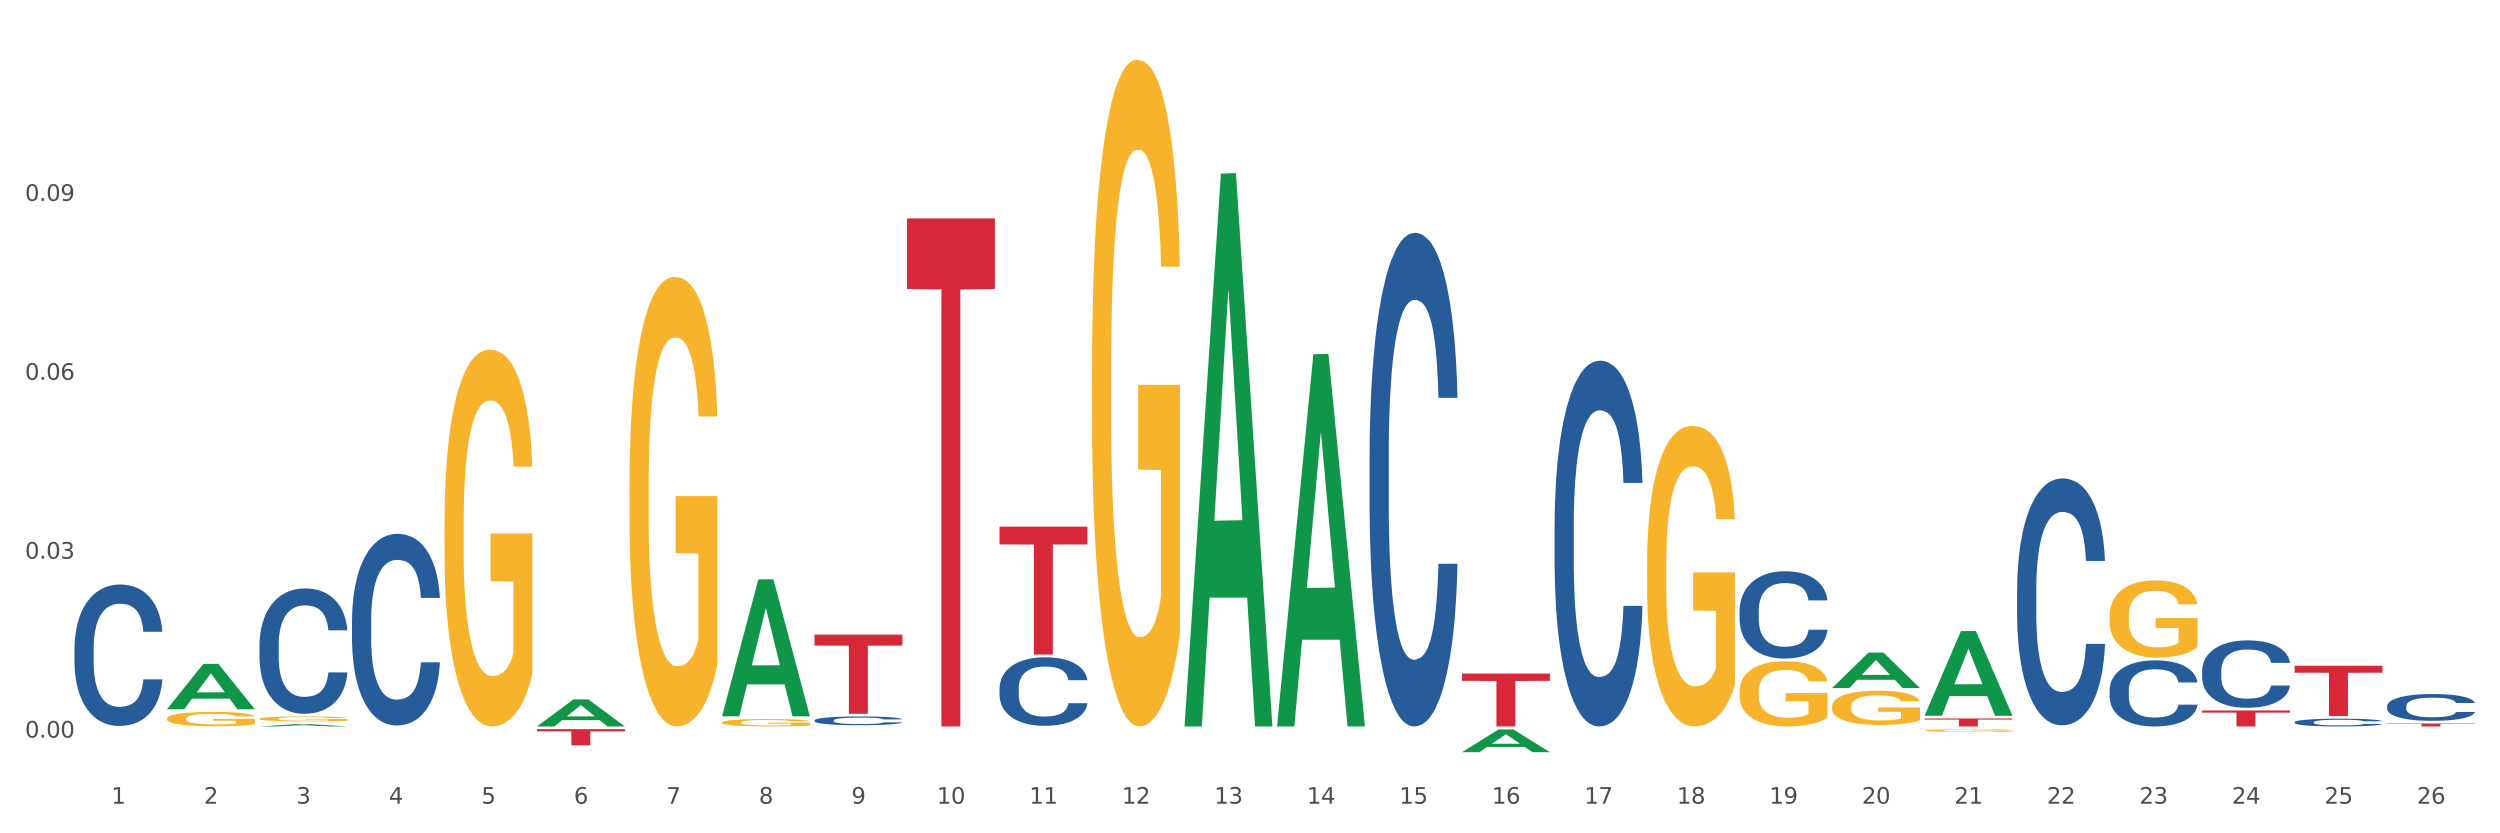 <?xml version="1.0" encoding="utf-8" standalone="no"?>
<!DOCTYPE svg PUBLIC "-//W3C//DTD SVG 1.1//EN"
  "http://www.w3.org/Graphics/SVG/1.1/DTD/svg11.dtd">
<svg xmlns:xlink="http://www.w3.org/1999/xlink" width="1080pt" height="360pt" viewBox="0 0 1080 360" xmlns="http://www.w3.org/2000/svg" version="1.1">
 <rect x="0" y="0" width="1080" height="360" fill="#333333" stroke="none"/>
 <defs>
  <style type="text/css">*{stroke-linejoin: round; stroke-linecap: butt}</style>
 </defs>
 <g id="figure_1">
  <g id="patch_1">
   <path d="M 0 360 
L 1080 360 
L 1080 0 
L 0 0 
z
" style="fill: #ffffff; stroke: #ffffff; stroke-linejoin: miter"/>
  </g>
  <g id="axes_1">
   <g id="matplotlib.axis_1">
    <g id="xtick_1">
     <g id="text_1">
      <!-- 1 -->
      <g style="fill: #4d4d4d" transform="translate(48.103 347.204) scale(0.096 -0.096)">
       <defs>
        <path id="DejaVuSans-31" d="M 794 531 
L 1825 531 
L 1825 4091 
L 703 3866 
L 703 4441 
L 1819 4666 
L 2450 4666 
L 2450 531 
L 3481 531 
L 3481 0 
L 794 0 
L 794 531 
z
" transform="scale(0.016)"/>
       </defs>
       <use xlink:href="#DejaVuSans-31"/>
      </g>
     </g>
    </g>
    <g id="xtick_2">
     <g id="text_2">
      <!-- 2 -->
      <g style="fill: #4d4d4d" transform="translate(88.066 347.204) scale(0.096 -0.096)">
       <defs>
        <path id="DejaVuSans-32" d="M 1228 531 
L 3431 531 
L 3431 0 
L 469 0 
L 469 531 
Q 828 903 1448 1529 
Q 2069 2156 2228 2338 
Q 2531 2678 2651 2914 
Q 2772 3150 2772 3378 
Q 2772 3750 2511 3984 
Q 2250 4219 1831 4219 
Q 1534 4219 1204 4116 
Q 875 4013 500 3803 
L 500 4441 
Q 881 4594 1212 4672 
Q 1544 4750 1819 4750 
Q 2544 4750 2975 4387 
Q 3406 4025 3406 3419 
Q 3406 3131 3298 2873 
Q 3191 2616 2906 2266 
Q 2828 2175 2409 1742 
Q 1991 1309 1228 531 
z
" transform="scale(0.016)"/>
       </defs>
       <use xlink:href="#DejaVuSans-32"/>
      </g>
     </g>
    </g>
    <g id="xtick_3">
     <g id="text_3">
      <!-- 3 -->
      <g style="fill: #4d4d4d" transform="translate(128.028 347.204) scale(0.096 -0.096)">
       <defs>
        <path id="DejaVuSans-33" d="M 2597 2516 
Q 3050 2419 3304 2112 
Q 3559 1806 3559 1356 
Q 3559 666 3084 287 
Q 2609 -91 1734 -91 
Q 1441 -91 1130 -33 
Q 819 25 488 141 
L 488 750 
Q 750 597 1062 519 
Q 1375 441 1716 441 
Q 2309 441 2620 675 
Q 2931 909 2931 1356 
Q 2931 1769 2642 2001 
Q 2353 2234 1838 2234 
L 1294 2234 
L 1294 2753 
L 1863 2753 
Q 2328 2753 2575 2939 
Q 2822 3125 2822 3475 
Q 2822 3834 2567 4026 
Q 2313 4219 1838 4219 
Q 1578 4219 1281 4162 
Q 984 4106 628 3988 
L 628 4550 
Q 988 4650 1302 4700 
Q 1616 4750 1894 4750 
Q 2613 4750 3031 4423 
Q 3450 4097 3450 3541 
Q 3450 3153 3228 2886 
Q 3006 2619 2597 2516 
z
" transform="scale(0.016)"/>
       </defs>
       <use xlink:href="#DejaVuSans-33"/>
      </g>
     </g>
    </g>
    <g id="xtick_4">
     <g id="text_4">
      <!-- 4 -->
      <g style="fill: #4d4d4d" transform="translate(167.99 347.204) scale(0.096 -0.096)">
       <defs>
        <path id="DejaVuSans-34" d="M 2419 4116 
L 825 1625 
L 2419 1625 
L 2419 4116 
z
M 2253 4666 
L 3047 4666 
L 3047 1625 
L 3713 1625 
L 3713 1100 
L 3047 1100 
L 3047 0 
L 2419 0 
L 2419 1100 
L 313 1100 
L 313 1709 
L 2253 4666 
z
" transform="scale(0.016)"/>
       </defs>
       <use xlink:href="#DejaVuSans-34"/>
      </g>
     </g>
    </g>
    <g id="xtick_5">
     <g id="text_5">
      <!-- 5 -->
      <g style="fill: #4d4d4d" transform="translate(207.953 347.204) scale(0.096 -0.096)">
       <defs>
        <path id="DejaVuSans-35" d="M 691 4666 
L 3169 4666 
L 3169 4134 
L 1269 4134 
L 1269 2991 
Q 1406 3038 1543 3061 
Q 1681 3084 1819 3084 
Q 2600 3084 3056 2656 
Q 3513 2228 3513 1497 
Q 3513 744 3044 326 
Q 2575 -91 1722 -91 
Q 1428 -91 1123 -41 
Q 819 9 494 109 
L 494 744 
Q 775 591 1075 516 
Q 1375 441 1709 441 
Q 2250 441 2565 725 
Q 2881 1009 2881 1497 
Q 2881 1984 2565 2268 
Q 2250 2553 1709 2553 
Q 1456 2553 1204 2497 
Q 953 2441 691 2322 
L 691 4666 
z
" transform="scale(0.016)"/>
       </defs>
       <use xlink:href="#DejaVuSans-35"/>
      </g>
     </g>
    </g>
    <g id="xtick_6">
     <g id="text_6">
      <!-- 6 -->
      <g style="fill: #4d4d4d" transform="translate(247.915 347.204) scale(0.096 -0.096)">
       <defs>
        <path id="DejaVuSans-36" d="M 2113 2584 
Q 1688 2584 1439 2293 
Q 1191 2003 1191 1497 
Q 1191 994 1439 701 
Q 1688 409 2113 409 
Q 2538 409 2786 701 
Q 3034 994 3034 1497 
Q 3034 2003 2786 2293 
Q 2538 2584 2113 2584 
z
M 3366 4563 
L 3366 3988 
Q 3128 4100 2886 4159 
Q 2644 4219 2406 4219 
Q 1781 4219 1451 3797 
Q 1122 3375 1075 2522 
Q 1259 2794 1537 2939 
Q 1816 3084 2150 3084 
Q 2853 3084 3261 2657 
Q 3669 2231 3669 1497 
Q 3669 778 3244 343 
Q 2819 -91 2113 -91 
Q 1303 -91 875 529 
Q 447 1150 447 2328 
Q 447 3434 972 4092 
Q 1497 4750 2381 4750 
Q 2619 4750 2861 4703 
Q 3103 4656 3366 4563 
z
" transform="scale(0.016)"/>
       </defs>
       <use xlink:href="#DejaVuSans-36"/>
      </g>
     </g>
    </g>
    <g id="xtick_7">
     <g id="text_7">
      <!-- 7 -->
      <g style="fill: #4d4d4d" transform="translate(287.878 347.204) scale(0.096 -0.096)">
       <defs>
        <path id="DejaVuSans-37" d="M 525 4666 
L 3525 4666 
L 3525 4397 
L 1831 0 
L 1172 0 
L 2766 4134 
L 525 4134 
L 525 4666 
z
" transform="scale(0.016)"/>
       </defs>
       <use xlink:href="#DejaVuSans-37"/>
      </g>
     </g>
    </g>
    <g id="xtick_8">
     <g id="text_8">
      <!-- 8 -->
      <g style="fill: #4d4d4d" transform="translate(327.84 347.204) scale(0.096 -0.096)">
       <defs>
        <path id="DejaVuSans-38" d="M 2034 2216 
Q 1584 2216 1326 1975 
Q 1069 1734 1069 1313 
Q 1069 891 1326 650 
Q 1584 409 2034 409 
Q 2484 409 2743 651 
Q 3003 894 3003 1313 
Q 3003 1734 2745 1975 
Q 2488 2216 2034 2216 
z
M 1403 2484 
Q 997 2584 770 2862 
Q 544 3141 544 3541 
Q 544 4100 942 4425 
Q 1341 4750 2034 4750 
Q 2731 4750 3128 4425 
Q 3525 4100 3525 3541 
Q 3525 3141 3298 2862 
Q 3072 2584 2669 2484 
Q 3125 2378 3379 2068 
Q 3634 1759 3634 1313 
Q 3634 634 3220 271 
Q 2806 -91 2034 -91 
Q 1263 -91 848 271 
Q 434 634 434 1313 
Q 434 1759 690 2068 
Q 947 2378 1403 2484 
z
M 1172 3481 
Q 1172 3119 1398 2916 
Q 1625 2713 2034 2713 
Q 2441 2713 2670 2916 
Q 2900 3119 2900 3481 
Q 2900 3844 2670 4047 
Q 2441 4250 2034 4250 
Q 1625 4250 1398 4047 
Q 1172 3844 1172 3481 
z
" transform="scale(0.016)"/>
       </defs>
       <use xlink:href="#DejaVuSans-38"/>
      </g>
     </g>
    </g>
    <g id="xtick_9">
     <g id="text_9">
      <!-- 9 -->
      <g style="fill: #4d4d4d" transform="translate(367.803 347.204) scale(0.096 -0.096)">
       <defs>
        <path id="DejaVuSans-39" d="M 703 97 
L 703 672 
Q 941 559 1184 500 
Q 1428 441 1663 441 
Q 2288 441 2617 861 
Q 2947 1281 2994 2138 
Q 2813 1869 2534 1725 
Q 2256 1581 1919 1581 
Q 1219 1581 811 2004 
Q 403 2428 403 3163 
Q 403 3881 828 4315 
Q 1253 4750 1959 4750 
Q 2769 4750 3195 4129 
Q 3622 3509 3622 2328 
Q 3622 1225 3098 567 
Q 2575 -91 1691 -91 
Q 1453 -91 1209 -44 
Q 966 3 703 97 
z
M 1959 2075 
Q 2384 2075 2632 2365 
Q 2881 2656 2881 3163 
Q 2881 3666 2632 3958 
Q 2384 4250 1959 4250 
Q 1534 4250 1286 3958 
Q 1038 3666 1038 3163 
Q 1038 2656 1286 2365 
Q 1534 2075 1959 2075 
z
" transform="scale(0.016)"/>
       </defs>
       <use xlink:href="#DejaVuSans-39"/>
      </g>
     </g>
    </g>
    <g id="xtick_10">
     <g id="text_10">
      <!-- 10 -->
      <g style="fill: #4d4d4d" transform="translate(404.711 347.204) scale(0.096 -0.096)">
       <defs>
        <path id="DejaVuSans-30" d="M 2034 4250 
Q 1547 4250 1301 3770 
Q 1056 3291 1056 2328 
Q 1056 1369 1301 889 
Q 1547 409 2034 409 
Q 2525 409 2770 889 
Q 3016 1369 3016 2328 
Q 3016 3291 2770 3770 
Q 2525 4250 2034 4250 
z
M 2034 4750 
Q 2819 4750 3233 4129 
Q 3647 3509 3647 2328 
Q 3647 1150 3233 529 
Q 2819 -91 2034 -91 
Q 1250 -91 836 529 
Q 422 1150 422 2328 
Q 422 3509 836 4129 
Q 1250 4750 2034 4750 
z
" transform="scale(0.016)"/>
       </defs>
       <use xlink:href="#DejaVuSans-31"/>
       <use xlink:href="#DejaVuSans-30" transform="translate(63.623 0)"/>
      </g>
     </g>
    </g>
    <g id="xtick_11">
     <g id="text_11">
      <!-- 11 -->
      <g style="fill: #4d4d4d" transform="translate(444.673 347.204) scale(0.096 -0.096)">
       <use xlink:href="#DejaVuSans-31"/>
       <use xlink:href="#DejaVuSans-31" transform="translate(63.623 0)"/>
      </g>
     </g>
    </g>
    <g id="xtick_12">
     <g id="text_12">
      <!-- 12 -->
      <g style="fill: #4d4d4d" transform="translate(484.636 347.204) scale(0.096 -0.096)">
       <use xlink:href="#DejaVuSans-31"/>
       <use xlink:href="#DejaVuSans-32" transform="translate(63.623 0)"/>
      </g>
     </g>
    </g>
    <g id="xtick_13">
     <g id="text_13">
      <!-- 13 -->
      <g style="fill: #4d4d4d" transform="translate(524.598 347.204) scale(0.096 -0.096)">
       <use xlink:href="#DejaVuSans-31"/>
       <use xlink:href="#DejaVuSans-33" transform="translate(63.623 0)"/>
      </g>
     </g>
    </g>
    <g id="xtick_14">
     <g id="text_14">
      <!-- 14 -->
      <g style="fill: #4d4d4d" transform="translate(564.561 347.204) scale(0.096 -0.096)">
       <use xlink:href="#DejaVuSans-31"/>
       <use xlink:href="#DejaVuSans-34" transform="translate(63.623 0)"/>
      </g>
     </g>
    </g>
    <g id="xtick_15">
     <g id="text_15">
      <!-- 15 -->
      <g style="fill: #4d4d4d" transform="translate(604.523 347.204) scale(0.096 -0.096)">
       <use xlink:href="#DejaVuSans-31"/>
       <use xlink:href="#DejaVuSans-35" transform="translate(63.623 0)"/>
      </g>
     </g>
    </g>
    <g id="xtick_16">
     <g id="text_16">
      <!-- 16 -->
      <g style="fill: #4d4d4d" transform="translate(644.486 347.204) scale(0.096 -0.096)">
       <use xlink:href="#DejaVuSans-31"/>
       <use xlink:href="#DejaVuSans-36" transform="translate(63.623 0)"/>
      </g>
     </g>
    </g>
    <g id="xtick_17">
     <g id="text_17">
      <!-- 17 -->
      <g style="fill: #4d4d4d" transform="translate(684.448 347.204) scale(0.096 -0.096)">
       <use xlink:href="#DejaVuSans-31"/>
       <use xlink:href="#DejaVuSans-37" transform="translate(63.623 0)"/>
      </g>
     </g>
    </g>
    <g id="xtick_18">
     <g id="text_18">
      <!-- 18 -->
      <g style="fill: #4d4d4d" transform="translate(724.41 347.204) scale(0.096 -0.096)">
       <use xlink:href="#DejaVuSans-31"/>
       <use xlink:href="#DejaVuSans-38" transform="translate(63.623 0)"/>
      </g>
     </g>
    </g>
    <g id="xtick_19">
     <g id="text_19">
      <!-- 19 -->
      <g style="fill: #4d4d4d" transform="translate(764.373 347.204) scale(0.096 -0.096)">
       <use xlink:href="#DejaVuSans-31"/>
       <use xlink:href="#DejaVuSans-39" transform="translate(63.623 0)"/>
      </g>
     </g>
    </g>
    <g id="xtick_20">
     <g id="text_20">
      <!-- 20 -->
      <g style="fill: #4d4d4d" transform="translate(804.335 347.204) scale(0.096 -0.096)">
       <use xlink:href="#DejaVuSans-32"/>
       <use xlink:href="#DejaVuSans-30" transform="translate(63.623 0)"/>
      </g>
     </g>
    </g>
    <g id="xtick_21">
     <g id="text_21">
      <!-- 21 -->
      <g style="fill: #4d4d4d" transform="translate(844.298 347.204) scale(0.096 -0.096)">
       <use xlink:href="#DejaVuSans-32"/>
       <use xlink:href="#DejaVuSans-31" transform="translate(63.623 0)"/>
      </g>
     </g>
    </g>
    <g id="xtick_22">
     <g id="text_22">
      <!-- 22 -->
      <g style="fill: #4d4d4d" transform="translate(884.26 347.204) scale(0.096 -0.096)">
       <use xlink:href="#DejaVuSans-32"/>
       <use xlink:href="#DejaVuSans-32" transform="translate(63.623 0)"/>
      </g>
     </g>
    </g>
    <g id="xtick_23">
     <g id="text_23">
      <!-- 23 -->
      <g style="fill: #4d4d4d" transform="translate(924.223 347.204) scale(0.096 -0.096)">
       <use xlink:href="#DejaVuSans-32"/>
       <use xlink:href="#DejaVuSans-33" transform="translate(63.623 0)"/>
      </g>
     </g>
    </g>
    <g id="xtick_24">
     <g id="text_24">
      <!-- 24 -->
      <g style="fill: #4d4d4d" transform="translate(964.185 347.204) scale(0.096 -0.096)">
       <use xlink:href="#DejaVuSans-32"/>
       <use xlink:href="#DejaVuSans-34" transform="translate(63.623 0)"/>
      </g>
     </g>
    </g>
    <g id="xtick_25">
     <g id="text_25">
      <!-- 25 -->
      <g style="fill: #4d4d4d" transform="translate(1004.147 347.204) scale(0.096 -0.096)">
       <use xlink:href="#DejaVuSans-32"/>
       <use xlink:href="#DejaVuSans-35" transform="translate(63.623 0)"/>
      </g>
     </g>
    </g>
    <g id="xtick_26">
     <g id="text_26">
      <!-- 26 -->
      <g style="fill: #4d4d4d" transform="translate(1044.11 347.204) scale(0.096 -0.096)">
       <use xlink:href="#DejaVuSans-32"/>
       <use xlink:href="#DejaVuSans-36" transform="translate(63.623 0)"/>
      </g>
     </g>
    </g>
    <g id="xtick_27"/>
    <g id="xtick_28"/>
    <g id="xtick_29"/>
    <g id="xtick_30"/>
    <g id="xtick_31"/>
    <g id="xtick_32"/>
    <g id="xtick_33"/>
    <g id="xtick_34"/>
    <g id="xtick_35"/>
    <g id="xtick_36"/>
    <g id="xtick_37"/>
    <g id="xtick_38"/>
    <g id="xtick_39"/>
    <g id="xtick_40"/>
    <g id="xtick_41"/>
    <g id="xtick_42"/>
    <g id="xtick_43"/>
    <g id="xtick_44"/>
    <g id="xtick_45"/>
    <g id="xtick_46"/>
    <g id="xtick_47"/>
    <g id="xtick_48"/>
    <g id="xtick_49"/>
    <g id="xtick_50"/>
    <g id="xtick_51"/>
   </g>
   <g id="matplotlib.axis_2">
    <g id="ytick_1">
     <g id="text_27">
      <!-- 0.00 -->
      <g style="fill: #4d4d4d" transform="translate(10.8 318.637) scale(0.096 -0.096)">
       <defs>
        <path id="DejaVuSans-2e" d="M 684 794 
L 1344 794 
L 1344 0 
L 684 0 
L 684 794 
z
" transform="scale(0.016)"/>
       </defs>
       <use xlink:href="#DejaVuSans-30"/>
       <use xlink:href="#DejaVuSans-2e" transform="translate(63.623 0)"/>
       <use xlink:href="#DejaVuSans-30" transform="translate(95.41 0)"/>
       <use xlink:href="#DejaVuSans-30" transform="translate(159.033 0)"/>
      </g>
     </g>
    </g>
    <g id="ytick_2">
     <g id="text_28">
      <!-- 0.03 -->
      <g style="fill: #4d4d4d" transform="translate(10.8 241.353) scale(0.096 -0.096)">
       <use xlink:href="#DejaVuSans-30"/>
       <use xlink:href="#DejaVuSans-2e" transform="translate(63.623 0)"/>
       <use xlink:href="#DejaVuSans-30" transform="translate(95.41 0)"/>
       <use xlink:href="#DejaVuSans-33" transform="translate(159.033 0)"/>
      </g>
     </g>
    </g>
    <g id="ytick_3">
     <g id="text_29">
      <!-- 0.06 -->
      <g style="fill: #4d4d4d" transform="translate(10.8 164.068) scale(0.096 -0.096)">
       <use xlink:href="#DejaVuSans-30"/>
       <use xlink:href="#DejaVuSans-2e" transform="translate(63.623 0)"/>
       <use xlink:href="#DejaVuSans-30" transform="translate(95.41 0)"/>
       <use xlink:href="#DejaVuSans-36" transform="translate(159.033 0)"/>
      </g>
     </g>
    </g>
    <g id="ytick_4">
     <g id="text_30">
      <!-- 0.09 -->
      <g style="fill: #4d4d4d" transform="translate(10.8 86.784) scale(0.096 -0.096)">
       <use xlink:href="#DejaVuSans-30"/>
       <use xlink:href="#DejaVuSans-2e" transform="translate(63.623 0)"/>
       <use xlink:href="#DejaVuSans-30" transform="translate(95.41 0)"/>
       <use xlink:href="#DejaVuSans-39" transform="translate(159.033 0)"/>
      </g>
     </g>
    </g>
    <g id="ytick_5"/>
    <g id="ytick_6"/>
    <g id="ytick_7"/>
    <g id="ytick_8"/>
   </g>
   <g id="PolyCollection_1">
    <path d="M 72.137 306.358 
L 72.177 306.34 
L 87.832 286.81 
L 94.329 286.791 
L 110.102 306.395 
L 102.587 306.395 
L 99.182 301.83 
L 83.018 301.83 
L 82.901 301.903 
L 79.613 306.395 
L 72.137 306.395 
L 72.137 306.358 
L 85.053 299.106 
L 97.147 299.087 
L 91.159 290.97 
L 91.08 290.933 
L 91.002 290.988 
L 85.014 299.087 
L 85.053 299.106 
L 72.137 306.358 
z
" clip-path="url(#p5d52a6148a)" style="fill: #109648"/>
    <path d="M 991.273 287.603 
L 1029.238 287.603 
L 1029.238 290.621 
L 1014.304 290.641 
L 1014.304 309.315 
L 1006.117 309.315 
L 1006.117 290.641 
L 991.273 290.621 
L 991.273 287.624 
L 991.273 287.603 
z
" clip-path="url(#p5d52a6148a)" style="fill: #d62839"/>
    <path d="M 951.311 306.912 
L 989.275 306.912 
L 989.275 307.874 
L 974.341 307.881 
L 974.341 313.833 
L 966.155 313.833 
L 966.155 307.881 
L 951.311 307.874 
L 951.311 306.919 
L 951.311 306.912 
z
" clip-path="url(#p5d52a6148a)" style="fill: #d62839"/>
    <path d="M 831.424 310.379 
L 869.388 310.379 
L 869.388 310.859 
L 854.454 310.862 
L 854.454 313.833 
L 846.267 313.833 
L 846.267 310.862 
L 831.424 310.859 
L 831.424 310.382 
L 831.424 310.379 
z
" clip-path="url(#p5d52a6148a)" style="fill: #d62839"/>
    <path d="M 631.611 290.957 
L 669.576 290.957 
L 669.576 294.136 
L 654.642 294.158 
L 654.642 313.833 
L 646.455 313.833 
L 646.455 294.158 
L 631.611 294.136 
L 631.611 290.979 
L 631.611 290.957 
z
" clip-path="url(#p5d52a6148a)" style="fill: #d62839"/>
    <path d="M 431.799 227.51 
L 469.764 227.51 
L 469.764 235.192 
L 454.83 235.244 
L 454.83 282.789 
L 446.643 282.789 
L 446.643 235.244 
L 431.799 235.192 
L 431.799 227.562 
L 431.799 227.51 
z
" clip-path="url(#p5d52a6148a)" style="fill: #d62839"/>
    <path d="M 391.837 94.356 
L 429.801 94.356 
L 429.801 124.856 
L 414.867 125.062 
L 414.867 313.833 
L 406.681 313.833 
L 406.681 125.062 
L 391.837 124.856 
L 391.837 94.562 
L 391.837 94.356 
z
" clip-path="url(#p5d52a6148a)" style="fill: #d62839"/>
    <path d="M 351.874 274.153 
L 389.839 274.153 
L 389.839 278.905 
L 374.905 278.937 
L 374.905 308.35 
L 366.718 308.35 
L 366.718 278.937 
L 351.874 278.905 
L 351.874 274.185 
L 351.874 274.153 
z
" clip-path="url(#p5d52a6148a)" style="fill: #d62839"/>
    <path d="M 231.987 314.99 
L 269.951 314.99 
L 269.951 315.963 
L 255.018 315.97 
L 255.018 321.992 
L 246.831 321.992 
L 246.831 315.97 
L 231.987 315.963 
L 231.987 314.997 
L 231.987 314.99 
z
" clip-path="url(#p5d52a6148a)" style="fill: #d62839"/>
    <path d="M 32.175 279.969 
L 32.22 279.913 
L 32.22 278.351 
L 32.355 276.23 
L 32.848 272.324 
L 33.476 269.367 
L 34.553 265.907 
L 35.137 264.456 
L 35.9 262.838 
L 37.47 260.215 
L 39.265 257.983 
L 40.522 256.755 
L 41.464 255.974 
L 43.573 254.579 
L 44.785 253.965 
L 46.041 253.463 
L 47.118 253.128 
L 48.913 252.738 
L 50.349 252.57 
L 52.01 252.515 
L 53.401 252.57 
L 55.241 252.794 
L 57.933 253.463 
L 58.965 253.854 
L 60.357 254.523 
L 61.793 255.416 
L 62.959 256.309 
L 64.306 257.593 
L 65.697 259.267 
L 67.043 261.387 
L 67.985 263.34 
L 68.748 265.405 
L 69.421 267.916 
L 69.915 270.65 
L 70.139 272.938 
L 61.927 272.938 
L 61.703 270.873 
L 61.254 268.641 
L 60.805 267.135 
L 60.312 265.907 
L 59.549 264.512 
L 58.876 263.619 
L 57.754 262.559 
L 56.722 261.889 
L 55.869 261.499 
L 54.837 261.164 
L 52.638 260.829 
L 51.067 260.829 
L 50.08 260.941 
L 48.869 261.22 
L 47.836 261.61 
L 46.625 262.28 
L 45.682 263.005 
L 44.74 263.954 
L 44.202 264.624 
L 43.394 265.851 
L 42.855 266.856 
L 42.137 268.586 
L 41.733 269.813 
L 41.015 272.994 
L 40.701 275.338 
L 40.567 276.956 
L 40.477 278.742 
L 40.477 287.447 
L 40.746 291.353 
L 40.971 293.027 
L 41.33 294.924 
L 42.003 297.38 
L 42.99 299.779 
L 44.022 301.509 
L 44.875 302.569 
L 45.682 303.35 
L 46.49 303.964 
L 47.477 304.522 
L 48.285 304.857 
L 49.497 305.192 
L 50.933 305.359 
L 52.055 305.359 
L 54.343 305.08 
L 55.375 304.801 
L 56.363 304.411 
L 57.44 303.797 
L 58.292 303.127 
L 58.786 302.625 
L 59.594 301.565 
L 60.222 300.449 
L 60.76 299.165 
L 61.119 298.049 
L 61.523 296.375 
L 61.837 294.478 
L 61.927 293.473 
L 70.139 293.473 
L 69.96 295.482 
L 69.646 297.435 
L 69.017 300.058 
L 68.524 301.565 
L 67.761 303.406 
L 66.953 304.969 
L 65.831 306.698 
L 64.799 307.982 
L 63.722 309.098 
L 62.555 310.102 
L 60.446 311.497 
L 59.683 311.888 
L 58.068 312.558 
L 56.811 312.948 
L 54.972 313.339 
L 53.087 313.562 
L 51.112 313.618 
L 49.362 313.506 
L 47.433 313.172 
L 46.221 312.837 
L 44.875 312.334 
L 43.304 311.553 
L 41.823 310.605 
L 40.432 309.489 
L 39.131 308.205 
L 37.919 306.754 
L 36.348 304.355 
L 35.182 302.011 
L 34.329 299.835 
L 33.746 297.993 
L 33.162 295.65 
L 32.848 294.031 
L 32.355 290.125 
L 32.175 286.498 
L 32.175 279.969 
z
" clip-path="url(#p5d52a6148a)" style="fill: #255c99"/>
    <path d="M 1031.236 312.562 
L 1069.2 312.562 
L 1069.2 312.739 
L 1054.266 312.74 
L 1054.266 313.833 
L 1046.08 313.833 
L 1046.08 312.74 
L 1031.236 312.739 
L 1031.236 312.563 
L 1031.236 312.562 
z
" clip-path="url(#p5d52a6148a)" style="fill: #d62839"/>
    <path d="M 112.1 278.522 
L 112.145 278.473 
L 112.145 277.088 
L 112.279 275.208 
L 112.773 271.747 
L 113.401 269.125 
L 114.478 266.059 
L 115.062 264.773 
L 115.824 263.339 
L 117.395 261.015 
L 119.19 259.036 
L 120.447 257.948 
L 121.389 257.256 
L 123.498 256.019 
L 124.71 255.475 
L 125.966 255.03 
L 127.043 254.734 
L 128.838 254.387 
L 130.274 254.239 
L 131.935 254.19 
L 133.326 254.239 
L 135.166 254.437 
L 137.858 255.03 
L 138.89 255.377 
L 140.281 255.97 
L 141.717 256.761 
L 142.884 257.553 
L 144.23 258.69 
L 145.622 260.174 
L 146.968 262.053 
L 147.91 263.784 
L 148.673 265.614 
L 149.346 267.839 
L 149.84 270.263 
L 150.064 272.291 
L 141.852 272.291 
L 141.628 270.461 
L 141.179 268.482 
L 140.73 267.147 
L 140.237 266.059 
L 139.474 264.823 
L 138.801 264.031 
L 137.679 263.092 
L 136.647 262.498 
L 135.794 262.152 
L 134.762 261.855 
L 132.563 261.559 
L 130.992 261.559 
L 130.005 261.657 
L 128.793 261.905 
L 127.761 262.251 
L 126.55 262.844 
L 125.607 263.487 
L 124.665 264.328 
L 124.126 264.922 
L 123.319 266.01 
L 122.78 266.9 
L 122.062 268.433 
L 121.658 269.521 
L 120.94 272.34 
L 120.626 274.417 
L 120.491 275.851 
L 120.402 277.434 
L 120.402 285.149 
L 120.671 288.611 
L 120.895 290.095 
L 121.254 291.776 
L 121.927 293.952 
L 122.915 296.079 
L 123.947 297.612 
L 124.799 298.552 
L 125.607 299.244 
L 126.415 299.788 
L 127.402 300.283 
L 128.21 300.58 
L 129.422 300.876 
L 130.858 301.025 
L 131.98 301.025 
L 134.268 300.777 
L 135.3 300.53 
L 136.288 300.184 
L 137.365 299.64 
L 138.217 299.046 
L 138.711 298.601 
L 139.519 297.662 
L 140.147 296.673 
L 140.685 295.535 
L 141.044 294.546 
L 141.448 293.062 
L 141.762 291.381 
L 141.852 290.49 
L 150.064 290.49 
L 149.885 292.271 
L 149.571 294.002 
L 148.942 296.326 
L 148.449 297.662 
L 147.686 299.294 
L 146.878 300.678 
L 145.756 302.212 
L 144.724 303.349 
L 143.647 304.338 
L 142.48 305.228 
L 140.371 306.465 
L 139.608 306.811 
L 137.993 307.405 
L 136.736 307.751 
L 134.896 308.097 
L 133.012 308.295 
L 131.037 308.344 
L 129.287 308.245 
L 127.357 307.949 
L 126.146 307.652 
L 124.799 307.207 
L 123.229 306.514 
L 121.748 305.674 
L 120.357 304.684 
L 119.055 303.547 
L 117.844 302.261 
L 116.273 300.134 
L 115.106 298.057 
L 114.254 296.128 
L 113.67 294.496 
L 113.087 292.419 
L 112.773 290.985 
L 112.279 287.523 
L 112.1 284.308 
L 112.1 278.522 
z
" clip-path="url(#p5d52a6148a)" style="fill: #255c99"/>
    <path d="M 152.062 267.82 
L 152.107 267.745 
L 152.107 265.628 
L 152.242 262.755 
L 152.735 257.463 
L 153.364 253.455 
L 154.441 248.768 
L 155.024 246.802 
L 155.787 244.61 
L 157.358 241.056 
L 159.153 238.032 
L 160.409 236.369 
L 161.351 235.31 
L 163.461 233.42 
L 164.672 232.589 
L 165.929 231.908 
L 167.006 231.455 
L 168.801 230.925 
L 170.237 230.699 
L 171.897 230.623 
L 173.288 230.699 
L 175.128 231.001 
L 177.821 231.908 
L 178.853 232.437 
L 180.244 233.345 
L 181.68 234.554 
L 182.847 235.764 
L 184.193 237.503 
L 185.584 239.771 
L 186.93 242.644 
L 187.873 245.29 
L 188.635 248.088 
L 189.309 251.49 
L 189.802 255.194 
L 190.027 258.294 
L 181.814 258.294 
L 181.59 255.497 
L 181.141 252.473 
L 180.693 250.431 
L 180.199 248.768 
L 179.436 246.878 
L 178.763 245.668 
L 177.641 244.232 
L 176.609 243.324 
L 175.756 242.795 
L 174.724 242.342 
L 172.525 241.888 
L 170.955 241.888 
L 169.967 242.039 
L 168.756 242.417 
L 167.724 242.946 
L 166.512 243.854 
L 165.57 244.837 
L 164.627 246.122 
L 164.089 247.029 
L 163.281 248.692 
L 162.743 250.053 
L 162.025 252.397 
L 161.621 254.06 
L 160.903 258.37 
L 160.589 261.545 
L 160.454 263.738 
L 160.364 266.157 
L 160.364 277.951 
L 160.633 283.244 
L 160.858 285.512 
L 161.217 288.082 
L 161.89 291.409 
L 162.877 294.66 
L 163.909 297.004 
L 164.762 298.44 
L 165.57 299.499 
L 166.377 300.33 
L 167.365 301.086 
L 168.172 301.54 
L 169.384 301.994 
L 170.82 302.22 
L 171.942 302.22 
L 174.231 301.842 
L 175.263 301.464 
L 176.25 300.935 
L 177.327 300.103 
L 178.18 299.196 
L 178.673 298.516 
L 179.481 297.079 
L 180.109 295.567 
L 180.648 293.828 
L 181.007 292.316 
L 181.411 290.048 
L 181.725 287.478 
L 181.814 286.117 
L 190.027 286.117 
L 189.847 288.838 
L 189.533 291.485 
L 188.905 295.038 
L 188.411 297.079 
L 187.648 299.574 
L 186.84 301.691 
L 185.719 304.035 
L 184.686 305.774 
L 183.609 307.286 
L 182.443 308.647 
L 180.334 310.537 
L 179.571 311.066 
L 177.955 311.973 
L 176.699 312.503 
L 174.859 313.032 
L 172.974 313.334 
L 171 313.41 
L 169.249 313.259 
L 167.32 312.805 
L 166.108 312.351 
L 164.762 311.671 
L 163.191 310.612 
L 161.71 309.327 
L 160.319 307.815 
L 159.018 306.076 
L 157.806 304.111 
L 156.236 300.86 
L 155.069 297.684 
L 154.216 294.736 
L 153.633 292.241 
L 153.05 289.065 
L 152.735 286.873 
L 152.242 281.58 
L 152.062 276.666 
L 152.062 267.82 
z
" clip-path="url(#p5d52a6148a)" style="fill: #255c99"/>
    <path d="M 351.874 311.208 
L 351.919 311.204 
L 351.919 311.107 
L 352.054 310.976 
L 352.548 310.734 
L 353.176 310.551 
L 354.253 310.337 
L 354.836 310.247 
L 355.599 310.146 
L 357.17 309.984 
L 358.965 309.846 
L 360.221 309.77 
L 361.164 309.721 
L 363.273 309.635 
L 364.484 309.597 
L 365.741 309.566 
L 366.818 309.545 
L 368.613 309.521 
L 370.049 309.51 
L 371.709 309.507 
L 373.1 309.51 
L 374.94 309.524 
L 377.633 309.566 
L 378.665 309.59 
L 380.056 309.631 
L 381.492 309.687 
L 382.659 309.742 
L 384.005 309.821 
L 385.396 309.925 
L 386.742 310.057 
L 387.685 310.178 
L 388.448 310.305 
L 389.121 310.461 
L 389.614 310.63 
L 389.839 310.772 
L 381.627 310.772 
L 381.402 310.644 
L 380.953 310.506 
L 380.505 310.413 
L 380.011 310.337 
L 379.248 310.25 
L 378.575 310.195 
L 377.453 310.129 
L 376.421 310.088 
L 375.568 310.063 
L 374.536 310.043 
L 372.337 310.022 
L 370.767 310.022 
L 369.78 310.029 
L 368.568 310.046 
L 367.536 310.07 
L 366.324 310.112 
L 365.382 310.157 
L 364.439 310.216 
L 363.901 310.257 
L 363.093 310.333 
L 362.555 310.395 
L 361.837 310.502 
L 361.433 310.579 
L 360.715 310.776 
L 360.401 310.921 
L 360.266 311.021 
L 360.176 311.132 
L 360.176 311.671 
L 360.446 311.913 
L 360.67 312.017 
L 361.029 312.134 
L 361.702 312.286 
L 362.689 312.435 
L 363.721 312.542 
L 364.574 312.608 
L 365.382 312.656 
L 366.19 312.694 
L 367.177 312.729 
L 367.985 312.75 
L 369.196 312.77 
L 370.632 312.781 
L 371.754 312.781 
L 374.043 312.763 
L 375.075 312.746 
L 376.062 312.722 
L 377.139 312.684 
L 377.992 312.642 
L 378.485 312.611 
L 379.293 312.546 
L 379.921 312.476 
L 380.46 312.397 
L 380.819 312.328 
L 381.223 312.224 
L 381.537 312.107 
L 381.627 312.044 
L 389.839 312.044 
L 389.659 312.169 
L 389.345 312.29 
L 388.717 312.452 
L 388.223 312.546 
L 387.46 312.66 
L 386.653 312.757 
L 385.531 312.864 
L 384.499 312.943 
L 383.422 313.012 
L 382.255 313.075 
L 380.146 313.161 
L 379.383 313.185 
L 377.767 313.227 
L 376.511 313.251 
L 374.671 313.275 
L 372.786 313.289 
L 370.812 313.292 
L 369.062 313.285 
L 367.132 313.265 
L 365.92 313.244 
L 364.574 313.213 
L 363.003 313.164 
L 361.523 313.106 
L 360.131 313.037 
L 358.83 312.957 
L 357.618 312.867 
L 356.048 312.718 
L 354.881 312.573 
L 354.028 312.438 
L 353.445 312.324 
L 352.862 312.179 
L 352.548 312.079 
L 352.054 311.837 
L 351.874 311.612 
L 351.874 311.208 
z
" clip-path="url(#p5d52a6148a)" style="fill: #255c99"/>
    <path d="M 431.799 297.245 
L 431.844 297.218 
L 431.844 296.461 
L 431.979 295.434 
L 432.472 293.542 
L 433.101 292.109 
L 434.178 290.433 
L 434.761 289.731 
L 435.524 288.947 
L 437.095 287.676 
L 438.89 286.595 
L 440.146 286 
L 441.088 285.622 
L 443.198 284.946 
L 444.409 284.649 
L 445.666 284.405 
L 446.743 284.243 
L 448.538 284.054 
L 449.974 283.973 
L 451.634 283.946 
L 453.025 283.973 
L 454.865 284.081 
L 457.558 284.405 
L 458.59 284.594 
L 459.981 284.919 
L 461.417 285.351 
L 462.584 285.784 
L 463.93 286.406 
L 465.321 287.217 
L 466.667 288.244 
L 467.61 289.19 
L 468.372 290.19 
L 469.046 291.407 
L 469.539 292.731 
L 469.764 293.839 
L 461.551 293.839 
L 461.327 292.839 
L 460.878 291.758 
L 460.43 291.028 
L 459.936 290.433 
L 459.173 289.758 
L 458.5 289.325 
L 457.378 288.811 
L 456.346 288.487 
L 455.493 288.298 
L 454.461 288.136 
L 452.262 287.973 
L 450.692 287.973 
L 449.704 288.028 
L 448.493 288.163 
L 447.461 288.352 
L 446.249 288.676 
L 445.307 289.028 
L 444.364 289.487 
L 443.826 289.812 
L 443.018 290.406 
L 442.48 290.893 
L 441.762 291.731 
L 441.358 292.326 
L 440.64 293.866 
L 440.326 295.002 
L 440.191 295.786 
L 440.101 296.651 
L 440.101 300.868 
L 440.37 302.76 
L 440.595 303.571 
L 440.954 304.49 
L 441.627 305.679 
L 442.614 306.842 
L 443.646 307.68 
L 444.499 308.193 
L 445.307 308.572 
L 446.114 308.869 
L 447.102 309.139 
L 447.909 309.302 
L 449.121 309.464 
L 450.557 309.545 
L 451.679 309.545 
L 453.968 309.41 
L 455 309.274 
L 455.987 309.085 
L 457.064 308.788 
L 457.917 308.464 
L 458.41 308.22 
L 459.218 307.707 
L 459.846 307.166 
L 460.385 306.544 
L 460.744 306.004 
L 461.148 305.193 
L 461.462 304.274 
L 461.551 303.787 
L 469.764 303.787 
L 469.584 304.76 
L 469.27 305.706 
L 468.642 306.977 
L 468.148 307.707 
L 467.385 308.599 
L 466.577 309.356 
L 465.456 310.194 
L 464.423 310.815 
L 463.346 311.356 
L 462.18 311.843 
L 460.071 312.518 
L 459.308 312.708 
L 457.692 313.032 
L 456.436 313.221 
L 454.596 313.41 
L 452.711 313.518 
L 450.737 313.546 
L 448.986 313.491 
L 447.057 313.329 
L 445.845 313.167 
L 444.499 312.924 
L 442.928 312.545 
L 441.447 312.086 
L 440.056 311.545 
L 438.755 310.923 
L 437.543 310.221 
L 435.973 309.058 
L 434.806 307.923 
L 433.953 306.869 
L 433.37 305.977 
L 432.787 304.841 
L 432.472 304.057 
L 431.979 302.165 
L 431.799 300.408 
L 431.799 297.245 
z
" clip-path="url(#p5d52a6148a)" style="fill: #255c99"/>
    <path d="M 591.649 196.395 
L 591.694 196.201 
L 591.694 190.748 
L 591.828 183.347 
L 592.322 169.714 
L 592.95 159.392 
L 594.027 147.317 
L 594.611 142.253 
L 595.374 136.605 
L 596.944 127.452 
L 598.739 119.662 
L 599.996 115.377 
L 600.938 112.65 
L 603.047 107.782 
L 604.259 105.639 
L 605.515 103.886 
L 606.592 102.718 
L 608.387 101.355 
L 609.823 100.77 
L 611.484 100.576 
L 612.875 100.77 
L 614.715 101.549 
L 617.407 103.886 
L 618.439 105.25 
L 619.831 107.587 
L 621.267 110.703 
L 622.433 113.819 
L 623.78 118.298 
L 625.171 124.141 
L 626.517 131.542 
L 627.459 138.358 
L 628.222 145.564 
L 628.895 154.328 
L 629.389 163.871 
L 629.613 171.856 
L 621.401 171.856 
L 621.177 164.65 
L 620.728 156.86 
L 620.279 151.602 
L 619.786 147.317 
L 619.023 142.448 
L 618.35 139.332 
L 617.228 135.632 
L 616.196 133.295 
L 615.343 131.931 
L 614.311 130.763 
L 612.112 129.594 
L 610.541 129.594 
L 609.554 129.984 
L 608.343 130.958 
L 607.31 132.321 
L 606.099 134.658 
L 605.156 137.19 
L 604.214 140.501 
L 603.676 142.838 
L 602.868 147.122 
L 602.329 150.628 
L 601.611 156.665 
L 601.207 160.95 
L 600.489 172.051 
L 600.175 180.231 
L 600.041 185.879 
L 599.951 192.111 
L 599.951 222.493 
L 600.22 236.126 
L 600.445 241.968 
L 600.804 248.59 
L 601.477 257.159 
L 602.464 265.534 
L 603.496 271.571 
L 604.349 275.272 
L 605.156 277.998 
L 605.964 280.141 
L 606.951 282.088 
L 607.759 283.257 
L 608.971 284.425 
L 610.407 285.009 
L 611.529 285.009 
L 613.817 284.036 
L 614.849 283.062 
L 615.837 281.699 
L 616.914 279.556 
L 617.766 277.219 
L 618.26 275.466 
L 619.068 271.766 
L 619.696 267.871 
L 620.234 263.392 
L 620.593 259.496 
L 620.997 253.654 
L 621.311 247.032 
L 621.401 243.526 
L 629.613 243.526 
L 629.434 250.538 
L 629.12 257.354 
L 628.491 266.508 
L 627.998 271.766 
L 627.235 278.193 
L 626.427 283.646 
L 625.305 289.684 
L 624.273 294.163 
L 623.196 298.058 
L 622.029 301.564 
L 619.92 306.433 
L 619.157 307.796 
L 617.542 310.133 
L 616.285 311.496 
L 614.446 312.86 
L 612.561 313.639 
L 610.586 313.833 
L 608.836 313.444 
L 606.907 312.275 
L 605.695 311.107 
L 604.349 309.354 
L 602.778 306.627 
L 601.297 303.316 
L 599.906 299.421 
L 598.605 294.942 
L 597.393 289.878 
L 595.822 281.504 
L 594.656 273.324 
L 593.803 265.729 
L 593.22 259.302 
L 592.636 251.122 
L 592.322 245.474 
L 591.828 231.841 
L 591.649 219.182 
L 591.649 196.395 
z
" clip-path="url(#p5d52a6148a)" style="fill: #255c99"/>
    <path d="M 671.574 226.807 
L 671.619 226.662 
L 671.619 222.621 
L 671.753 217.137 
L 672.247 207.035 
L 672.875 199.385 
L 673.952 190.437 
L 674.536 186.685 
L 675.298 182.5 
L 676.869 175.717 
L 678.664 169.944 
L 679.921 166.769 
L 680.863 164.748 
L 682.972 161.14 
L 684.184 159.552 
L 685.44 158.253 
L 686.517 157.388 
L 688.312 156.377 
L 689.748 155.944 
L 691.409 155.8 
L 692.8 155.944 
L 694.64 156.522 
L 697.332 158.253 
L 698.364 159.264 
L 699.755 160.996 
L 701.191 163.305 
L 702.358 165.614 
L 703.704 168.933 
L 705.096 173.263 
L 706.442 178.747 
L 707.384 183.799 
L 708.147 189.139 
L 708.82 195.633 
L 709.314 202.705 
L 709.538 208.622 
L 701.326 208.622 
L 701.102 203.282 
L 700.653 197.509 
L 700.204 193.613 
L 699.711 190.437 
L 698.948 186.829 
L 698.275 184.52 
L 697.153 181.778 
L 696.121 180.046 
L 695.268 179.036 
L 694.236 178.17 
L 692.037 177.304 
L 690.466 177.304 
L 689.479 177.593 
L 688.267 178.314 
L 687.235 179.325 
L 686.024 181.056 
L 685.081 182.933 
L 684.139 185.386 
L 683.6 187.118 
L 682.793 190.293 
L 682.254 192.891 
L 681.536 197.365 
L 681.132 200.54 
L 680.414 208.766 
L 680.1 214.828 
L 679.965 219.013 
L 679.876 223.632 
L 679.876 246.146 
L 680.145 256.249 
L 680.369 260.578 
L 680.728 265.485 
L 681.401 271.835 
L 682.389 278.041 
L 683.421 282.515 
L 684.273 285.257 
L 685.081 287.278 
L 685.889 288.865 
L 686.876 290.309 
L 687.684 291.175 
L 688.896 292.041 
L 690.332 292.474 
L 691.453 292.474 
L 693.742 291.752 
L 694.774 291.03 
L 695.762 290.02 
L 696.839 288.433 
L 697.691 286.701 
L 698.185 285.402 
L 698.993 282.66 
L 699.621 279.773 
L 700.159 276.454 
L 700.518 273.567 
L 700.922 269.238 
L 701.236 264.331 
L 701.326 261.733 
L 709.538 261.733 
L 709.359 266.928 
L 709.045 271.98 
L 708.416 278.763 
L 707.923 282.66 
L 707.16 287.422 
L 706.352 291.463 
L 705.23 295.937 
L 704.198 299.257 
L 703.121 302.143 
L 701.954 304.741 
L 699.845 308.349 
L 699.082 309.359 
L 697.467 311.091 
L 696.21 312.101 
L 694.37 313.112 
L 692.486 313.689 
L 690.511 313.833 
L 688.761 313.545 
L 686.831 312.679 
L 685.62 311.813 
L 684.273 310.514 
L 682.703 308.493 
L 681.222 306.04 
L 679.831 303.153 
L 678.529 299.834 
L 677.318 296.082 
L 675.747 289.876 
L 674.58 283.814 
L 673.728 278.186 
L 673.144 273.423 
L 672.561 267.361 
L 672.247 263.176 
L 671.753 253.073 
L 671.574 243.692 
L 671.574 226.807 
z
" clip-path="url(#p5d52a6148a)" style="fill: #255c99"/>
    <path d="M 1031.236 305.028 
L 1031.281 305.017 
L 1031.281 304.721 
L 1031.415 304.319 
L 1031.909 303.579 
L 1032.537 303.018 
L 1033.614 302.362 
L 1034.197 302.087 
L 1034.96 301.781 
L 1036.531 301.284 
L 1038.326 300.861 
L 1039.582 300.628 
L 1040.525 300.48 
L 1042.634 300.216 
L 1043.846 300.099 
L 1045.102 300.004 
L 1046.179 299.941 
L 1047.974 299.866 
L 1049.41 299.835 
L 1051.07 299.824 
L 1052.462 299.835 
L 1054.301 299.877 
L 1056.994 300.004 
L 1058.026 300.078 
L 1059.417 300.205 
L 1060.853 300.374 
L 1062.02 300.543 
L 1063.366 300.787 
L 1064.757 301.104 
L 1066.104 301.506 
L 1067.046 301.876 
L 1067.809 302.267 
L 1068.482 302.743 
L 1068.976 303.261 
L 1069.2 303.695 
L 1060.988 303.695 
L 1060.763 303.304 
L 1060.315 302.881 
L 1059.866 302.595 
L 1059.372 302.362 
L 1058.609 302.098 
L 1057.936 301.929 
L 1056.814 301.728 
L 1055.782 301.601 
L 1054.93 301.527 
L 1053.898 301.463 
L 1051.699 301.4 
L 1050.128 301.4 
L 1049.141 301.421 
L 1047.929 301.474 
L 1046.897 301.548 
L 1045.685 301.675 
L 1044.743 301.813 
L 1043.801 301.992 
L 1043.262 302.119 
L 1042.454 302.352 
L 1041.916 302.542 
L 1041.198 302.87 
L 1040.794 303.103 
L 1040.076 303.706 
L 1039.762 304.15 
L 1039.627 304.457 
L 1039.538 304.795 
L 1039.538 306.445 
L 1039.807 307.185 
L 1040.031 307.502 
L 1040.39 307.862 
L 1041.063 308.327 
L 1042.051 308.782 
L 1043.083 309.11 
L 1043.935 309.311 
L 1044.743 309.459 
L 1045.551 309.575 
L 1046.538 309.681 
L 1047.346 309.745 
L 1048.557 309.808 
L 1049.993 309.84 
L 1051.115 309.84 
L 1053.404 309.787 
L 1054.436 309.734 
L 1055.423 309.66 
L 1056.5 309.544 
L 1057.353 309.417 
L 1057.847 309.322 
L 1058.654 309.121 
L 1059.283 308.909 
L 1059.821 308.666 
L 1060.18 308.454 
L 1060.584 308.137 
L 1060.898 307.777 
L 1060.988 307.587 
L 1069.2 307.587 
L 1069.021 307.968 
L 1068.706 308.338 
L 1068.078 308.835 
L 1067.584 309.121 
L 1066.822 309.47 
L 1066.014 309.766 
L 1064.892 310.094 
L 1063.86 310.337 
L 1062.783 310.548 
L 1061.616 310.739 
L 1059.507 311.003 
L 1058.744 311.077 
L 1057.129 311.204 
L 1055.872 311.278 
L 1054.032 311.352 
L 1052.147 311.394 
L 1050.173 311.405 
L 1048.423 311.384 
L 1046.493 311.32 
L 1045.282 311.257 
L 1043.935 311.162 
L 1042.365 311.014 
L 1040.884 310.834 
L 1039.493 310.622 
L 1038.191 310.379 
L 1036.98 310.104 
L 1035.409 309.649 
L 1034.242 309.205 
L 1033.39 308.793 
L 1032.806 308.444 
L 1032.223 308 
L 1031.909 307.693 
L 1031.415 306.953 
L 1031.236 306.265 
L 1031.236 305.028 
z
" clip-path="url(#p5d52a6148a)" style="fill: #255c99"/>
    <path d="M 991.273 311.982 
L 991.318 311.979 
L 991.318 311.893 
L 991.453 311.777 
L 991.946 311.562 
L 992.575 311.399 
L 993.652 311.209 
L 994.235 311.129 
L 994.998 311.04 
L 996.569 310.896 
L 998.364 310.773 
L 999.62 310.705 
L 1000.562 310.662 
L 1002.672 310.586 
L 1003.883 310.552 
L 1005.14 310.524 
L 1006.217 310.506 
L 1008.012 310.484 
L 1009.448 310.475 
L 1011.108 310.472 
L 1012.499 310.475 
L 1014.339 310.488 
L 1017.032 310.524 
L 1018.064 310.546 
L 1019.455 310.583 
L 1020.891 310.632 
L 1022.058 310.681 
L 1023.404 310.751 
L 1024.795 310.844 
L 1026.141 310.96 
L 1027.084 311.068 
L 1027.846 311.181 
L 1028.52 311.319 
L 1029.013 311.47 
L 1029.238 311.596 
L 1021.025 311.596 
L 1020.801 311.482 
L 1020.352 311.359 
L 1019.904 311.276 
L 1019.41 311.209 
L 1018.647 311.132 
L 1017.974 311.083 
L 1016.852 311.025 
L 1015.82 310.988 
L 1014.967 310.966 
L 1013.935 310.948 
L 1011.736 310.93 
L 1010.166 310.93 
L 1009.178 310.936 
L 1007.967 310.951 
L 1006.935 310.973 
L 1005.723 311.009 
L 1004.781 311.049 
L 1003.838 311.101 
L 1003.3 311.138 
L 1002.492 311.206 
L 1001.954 311.261 
L 1001.236 311.356 
L 1000.832 311.424 
L 1000.114 311.599 
L 999.8 311.728 
L 999.665 311.817 
L 999.575 311.915 
L 999.575 312.394 
L 999.844 312.609 
L 1000.069 312.701 
L 1000.428 312.805 
L 1001.101 312.94 
L 1002.088 313.072 
L 1003.12 313.167 
L 1003.973 313.226 
L 1004.781 313.268 
L 1005.588 313.302 
L 1006.576 313.333 
L 1007.383 313.351 
L 1008.595 313.37 
L 1010.031 313.379 
L 1011.153 313.379 
L 1013.442 313.364 
L 1014.474 313.348 
L 1015.461 313.327 
L 1016.538 313.293 
L 1017.391 313.256 
L 1017.884 313.229 
L 1018.692 313.17 
L 1019.32 313.109 
L 1019.859 313.038 
L 1020.218 312.977 
L 1020.622 312.885 
L 1020.936 312.78 
L 1021.025 312.725 
L 1029.238 312.725 
L 1029.058 312.836 
L 1028.744 312.943 
L 1028.116 313.087 
L 1027.622 313.17 
L 1026.859 313.272 
L 1026.051 313.358 
L 1024.93 313.453 
L 1023.897 313.523 
L 1022.82 313.585 
L 1021.654 313.64 
L 1019.545 313.717 
L 1018.782 313.738 
L 1017.166 313.775 
L 1015.91 313.796 
L 1014.07 313.818 
L 1012.185 313.83 
L 1010.211 313.833 
L 1008.46 313.827 
L 1006.531 313.809 
L 1005.319 313.79 
L 1003.973 313.763 
L 1002.402 313.72 
L 1000.921 313.668 
L 999.53 313.606 
L 998.229 313.536 
L 997.017 313.456 
L 995.447 313.324 
L 994.28 313.195 
L 993.427 313.075 
L 992.844 312.974 
L 992.261 312.845 
L 991.946 312.756 
L 991.453 312.541 
L 991.273 312.342 
L 991.273 311.982 
z
" clip-path="url(#p5d52a6148a)" style="fill: #255c99"/>
    <path d="M 951.311 289.72 
L 951.356 289.694 
L 951.356 288.949 
L 951.49 287.939 
L 951.984 286.077 
L 952.612 284.668 
L 953.689 283.019 
L 954.273 282.328 
L 955.035 281.556 
L 956.606 280.307 
L 958.401 279.243 
L 959.658 278.658 
L 960.6 278.286 
L 962.709 277.621 
L 963.921 277.328 
L 965.177 277.089 
L 966.254 276.929 
L 968.049 276.743 
L 969.485 276.663 
L 971.146 276.637 
L 972.537 276.663 
L 974.377 276.77 
L 977.069 277.089 
L 978.101 277.275 
L 979.492 277.594 
L 980.928 278.02 
L 982.095 278.445 
L 983.441 279.057 
L 984.833 279.854 
L 986.179 280.865 
L 987.121 281.796 
L 987.884 282.78 
L 988.557 283.976 
L 989.051 285.279 
L 989.275 286.37 
L 981.063 286.37 
L 980.839 285.386 
L 980.39 284.322 
L 979.941 283.604 
L 979.448 283.019 
L 978.685 282.354 
L 978.012 281.929 
L 976.89 281.423 
L 975.857 281.104 
L 975.005 280.918 
L 973.973 280.759 
L 971.774 280.599 
L 970.203 280.599 
L 969.216 280.652 
L 968.004 280.785 
L 966.972 280.971 
L 965.761 281.29 
L 964.818 281.636 
L 963.876 282.088 
L 963.337 282.407 
L 962.53 282.992 
L 961.991 283.471 
L 961.273 284.295 
L 960.869 284.88 
L 960.151 286.396 
L 959.837 287.513 
L 959.702 288.284 
L 959.613 289.135 
L 959.613 293.284 
L 959.882 295.145 
L 960.106 295.943 
L 960.465 296.847 
L 961.138 298.017 
L 962.126 299.16 
L 963.158 299.985 
L 964.01 300.49 
L 964.818 300.862 
L 965.626 301.155 
L 966.613 301.421 
L 967.421 301.58 
L 968.633 301.74 
L 970.069 301.82 
L 971.19 301.82 
L 973.479 301.687 
L 974.511 301.554 
L 975.498 301.368 
L 976.576 301.075 
L 977.428 300.756 
L 977.922 300.517 
L 978.73 300.011 
L 979.358 299.48 
L 979.896 298.868 
L 980.255 298.336 
L 980.659 297.538 
L 980.973 296.634 
L 981.063 296.156 
L 989.275 296.156 
L 989.096 297.113 
L 988.782 298.044 
L 988.153 299.293 
L 987.66 300.011 
L 986.897 300.889 
L 986.089 301.634 
L 984.967 302.458 
L 983.935 303.07 
L 982.858 303.601 
L 981.691 304.08 
L 979.582 304.745 
L 978.819 304.931 
L 977.204 305.25 
L 975.947 305.436 
L 974.107 305.622 
L 972.223 305.729 
L 970.248 305.755 
L 968.498 305.702 
L 966.568 305.543 
L 965.357 305.383 
L 964.01 305.144 
L 962.44 304.771 
L 960.959 304.319 
L 959.568 303.788 
L 958.266 303.176 
L 957.055 302.485 
L 955.484 301.341 
L 954.317 300.224 
L 953.465 299.187 
L 952.881 298.31 
L 952.298 297.193 
L 951.984 296.421 
L 951.49 294.56 
L 951.311 292.832 
L 951.311 289.72 
z
" clip-path="url(#p5d52a6148a)" style="fill: #255c99"/>
    <path d="M 911.348 298.1 
L 911.393 298.074 
L 911.393 297.343 
L 911.528 296.352 
L 912.022 294.525 
L 912.65 293.142 
L 913.727 291.524 
L 914.31 290.846 
L 915.073 290.089 
L 916.644 288.863 
L 918.439 287.819 
L 919.695 287.245 
L 920.638 286.88 
L 922.747 286.228 
L 923.958 285.941 
L 925.215 285.706 
L 926.292 285.549 
L 928.087 285.367 
L 929.523 285.288 
L 931.183 285.262 
L 932.574 285.288 
L 934.414 285.393 
L 937.107 285.706 
L 938.139 285.889 
L 939.53 286.202 
L 940.966 286.619 
L 942.133 287.037 
L 943.479 287.637 
L 944.87 288.42 
L 946.216 289.411 
L 947.159 290.324 
L 947.922 291.29 
L 948.595 292.464 
L 949.088 293.742 
L 949.313 294.812 
L 941.101 294.812 
L 940.876 293.847 
L 940.427 292.803 
L 939.979 292.099 
L 939.485 291.524 
L 938.722 290.872 
L 938.049 290.455 
L 936.927 289.959 
L 935.895 289.646 
L 935.042 289.463 
L 934.01 289.307 
L 931.811 289.15 
L 930.241 289.15 
L 929.254 289.202 
L 928.042 289.333 
L 927.01 289.515 
L 925.798 289.829 
L 924.856 290.168 
L 923.913 290.611 
L 923.375 290.924 
L 922.567 291.498 
L 922.029 291.968 
L 921.311 292.777 
L 920.907 293.351 
L 920.189 294.838 
L 919.875 295.934 
L 919.74 296.691 
L 919.65 297.526 
L 919.65 301.596 
L 919.92 303.423 
L 920.144 304.205 
L 920.503 305.092 
L 921.176 306.24 
L 922.163 307.362 
L 923.195 308.171 
L 924.048 308.667 
L 924.856 309.032 
L 925.664 309.319 
L 926.651 309.58 
L 927.459 309.737 
L 928.67 309.893 
L 930.106 309.972 
L 931.228 309.972 
L 933.517 309.841 
L 934.549 309.711 
L 935.536 309.528 
L 936.613 309.241 
L 937.466 308.928 
L 937.959 308.693 
L 938.767 308.197 
L 939.395 307.676 
L 939.934 307.075 
L 940.293 306.554 
L 940.697 305.771 
L 941.011 304.884 
L 941.101 304.414 
L 949.313 304.414 
L 949.133 305.353 
L 948.819 306.267 
L 948.191 307.493 
L 947.697 308.197 
L 946.934 309.058 
L 946.127 309.789 
L 945.005 310.598 
L 943.973 311.198 
L 942.896 311.72 
L 941.729 312.189 
L 939.62 312.842 
L 938.857 313.024 
L 937.241 313.338 
L 935.985 313.52 
L 934.145 313.703 
L 932.26 313.807 
L 930.286 313.833 
L 928.536 313.781 
L 926.606 313.625 
L 925.394 313.468 
L 924.048 313.233 
L 922.477 312.868 
L 920.997 312.424 
L 919.605 311.902 
L 918.304 311.302 
L 917.092 310.624 
L 915.522 309.502 
L 914.355 308.406 
L 913.502 307.389 
L 912.919 306.527 
L 912.336 305.432 
L 912.022 304.675 
L 911.528 302.848 
L 911.348 301.152 
L 911.348 298.1 
z
" clip-path="url(#p5d52a6148a)" style="fill: #255c99"/>
    <path d="M 72.137 310.42 
L 72.182 310.415 
L 72.182 310.211 
L 72.272 310.035 
L 72.72 309.61 
L 73.392 309.258 
L 73.885 309.071 
L 74.379 308.918 
L 74.961 308.765 
L 75.678 308.606 
L 76.978 308.374 
L 77.785 308.255 
L 78.771 308.13 
L 80.564 307.949 
L 81.864 307.847 
L 83.208 307.762 
L 85.405 307.659 
L 86.839 307.614 
L 88.363 307.58 
L 90.201 307.557 
L 91.59 307.552 
L 94.638 307.569 
L 97.238 307.62 
L 98.493 307.659 
L 100.106 307.727 
L 100.958 307.773 
L 102.348 307.864 
L 103.782 307.983 
L 104.768 308.085 
L 106.247 308.277 
L 107.368 308.47 
L 108.398 308.708 
L 108.936 308.873 
L 109.34 309.026 
L 109.698 309.202 
L 110.057 309.479 
L 101.989 309.479 
L 101.675 309.281 
L 101.182 309.094 
L 100.465 308.912 
L 99.837 308.799 
L 98.762 308.657 
L 97.776 308.567 
L 96.745 308.499 
L 95.49 308.442 
L 94.504 308.413 
L 93.114 308.391 
L 90.38 308.396 
L 88.542 308.442 
L 87.287 308.499 
L 86.48 308.55 
L 85.763 308.606 
L 84.957 308.686 
L 84.015 308.805 
L 83.343 308.912 
L 82.671 309.048 
L 82.133 309.185 
L 81.64 309.343 
L 81.236 309.513 
L 80.923 309.689 
L 80.654 309.905 
L 80.43 310.262 
L 80.43 311.038 
L 80.519 311.214 
L 80.743 311.447 
L 81.012 311.622 
L 81.46 311.832 
L 81.864 311.974 
L 82.626 312.178 
L 83.477 312.348 
L 84.15 312.456 
L 84.822 312.546 
L 85.987 312.671 
L 87.287 312.773 
L 88.408 312.836 
L 89.932 312.892 
L 90.963 312.915 
L 91.859 312.926 
L 94.055 312.926 
L 95.624 312.909 
L 97.372 312.87 
L 98.717 312.819 
L 99.837 312.756 
L 101.092 312.654 
L 101.899 312.558 
L 101.899 311.373 
L 92.038 311.367 
L 92.038 310.579 
L 110.102 310.579 
L 110.102 312.892 
L 109.34 313.011 
L 108.488 313.119 
L 107.592 313.215 
L 106.247 313.334 
L 104.633 313.448 
L 103.199 313.527 
L 101.675 313.595 
L 99.882 313.658 
L 97.552 313.714 
L 96.117 313.737 
L 94.324 313.754 
L 92.218 313.76 
L 90.38 313.748 
L 88.587 313.72 
L 86.705 313.669 
L 84.867 313.595 
L 83.477 313.522 
L 82.088 313.431 
L 80.609 313.312 
L 79.443 313.198 
L 78.547 313.096 
L 77.561 312.966 
L 76.485 312.796 
L 75.678 312.643 
L 74.961 312.484 
L 74.199 312.28 
L 73.661 312.104 
L 73.124 311.883 
L 72.81 311.719 
L 72.451 311.464 
L 72.182 311.106 
L 72.137 310.42 
z
" clip-path="url(#p5d52a6148a)" style="fill: #f7b32b"/>
    <path d="M 871.386 254.589 
L 871.431 254.491 
L 871.431 251.764 
L 871.565 248.063 
L 872.059 241.245 
L 872.687 236.083 
L 873.764 230.044 
L 874.348 227.511 
L 875.111 224.687 
L 876.681 220.109 
L 878.476 216.213 
L 879.733 214.07 
L 880.675 212.706 
L 882.784 210.271 
L 883.996 209.2 
L 885.252 208.323 
L 886.329 207.739 
L 888.124 207.057 
L 889.56 206.765 
L 891.221 206.667 
L 892.612 206.765 
L 894.452 207.154 
L 897.144 208.323 
L 898.176 209.005 
L 899.568 210.174 
L 901.004 211.732 
L 902.17 213.291 
L 903.517 215.531 
L 904.908 218.453 
L 906.254 222.154 
L 907.196 225.563 
L 907.959 229.167 
L 908.632 233.55 
L 909.126 238.323 
L 909.35 242.316 
L 901.138 242.316 
L 900.914 238.712 
L 900.465 234.816 
L 900.016 232.186 
L 899.523 230.044 
L 898.76 227.609 
L 898.087 226.05 
L 896.965 224.2 
L 895.933 223.031 
L 895.08 222.349 
L 894.048 221.764 
L 891.849 221.18 
L 890.278 221.18 
L 889.291 221.375 
L 888.08 221.862 
L 887.047 222.544 
L 885.836 223.713 
L 884.893 224.979 
L 883.951 226.635 
L 883.413 227.803 
L 882.605 229.946 
L 882.066 231.699 
L 881.348 234.719 
L 880.944 236.862 
L 880.226 242.414 
L 879.912 246.504 
L 879.778 249.329 
L 879.688 252.446 
L 879.688 267.641 
L 879.957 274.459 
L 880.181 277.381 
L 880.54 280.692 
L 881.214 284.978 
L 882.201 289.166 
L 883.233 292.186 
L 884.086 294.036 
L 884.893 295.4 
L 885.701 296.472 
L 886.688 297.446 
L 887.496 298.03 
L 888.708 298.614 
L 890.144 298.907 
L 891.266 298.907 
L 893.554 298.42 
L 894.586 297.933 
L 895.574 297.251 
L 896.651 296.179 
L 897.503 295.01 
L 897.997 294.134 
L 898.805 292.283 
L 899.433 290.335 
L 899.971 288.095 
L 900.33 286.147 
L 900.734 283.225 
L 901.048 279.913 
L 901.138 278.16 
L 909.35 278.16 
L 909.171 281.666 
L 908.857 285.076 
L 908.228 289.653 
L 907.735 292.283 
L 906.972 295.498 
L 906.164 298.225 
L 905.042 301.244 
L 904.01 303.484 
L 902.933 305.432 
L 901.766 307.186 
L 899.657 309.621 
L 898.894 310.303 
L 897.279 311.471 
L 896.022 312.153 
L 894.183 312.835 
L 892.298 313.225 
L 890.323 313.322 
L 888.573 313.127 
L 886.644 312.543 
L 885.432 311.958 
L 884.086 311.082 
L 882.515 309.718 
L 881.034 308.062 
L 879.643 306.114 
L 878.342 303.874 
L 877.13 301.342 
L 875.559 297.153 
L 874.393 293.062 
L 873.54 289.264 
L 872.957 286.05 
L 872.373 281.959 
L 872.059 279.134 
L 871.565 272.316 
L 871.386 265.985 
L 871.386 254.589 
z
" clip-path="url(#p5d52a6148a)" style="fill: #255c99"/>
    <path d="M 751.499 263.723 
L 751.544 263.689 
L 751.544 262.724 
L 751.678 261.415 
L 752.172 259.004 
L 752.8 257.178 
L 753.877 255.043 
L 754.46 254.147 
L 755.223 253.148 
L 756.794 251.53 
L 758.589 250.152 
L 759.845 249.394 
L 760.788 248.912 
L 762.897 248.051 
L 764.109 247.672 
L 765.365 247.362 
L 766.442 247.155 
L 768.237 246.914 
L 769.673 246.811 
L 771.333 246.776 
L 772.725 246.811 
L 774.564 246.948 
L 777.257 247.362 
L 778.289 247.603 
L 779.68 248.016 
L 781.116 248.567 
L 782.283 249.118 
L 783.629 249.911 
L 785.02 250.944 
L 786.367 252.253 
L 787.309 253.458 
L 788.072 254.733 
L 788.745 256.283 
L 789.239 257.971 
L 789.463 259.383 
L 781.251 259.383 
L 781.026 258.109 
L 780.578 256.731 
L 780.129 255.801 
L 779.635 255.043 
L 778.872 254.182 
L 778.199 253.631 
L 777.077 252.976 
L 776.045 252.563 
L 775.193 252.322 
L 774.161 252.115 
L 771.962 251.908 
L 770.391 251.908 
L 769.404 251.977 
L 768.192 252.15 
L 767.16 252.391 
L 765.948 252.804 
L 765.006 253.252 
L 764.064 253.837 
L 763.525 254.251 
L 762.717 255.008 
L 762.179 255.628 
L 761.461 256.696 
L 761.057 257.454 
L 760.339 259.417 
L 760.025 260.864 
L 759.89 261.863 
L 759.801 262.965 
L 759.801 268.339 
L 760.07 270.75 
L 760.294 271.783 
L 760.653 272.954 
L 761.326 274.47 
L 762.314 275.951 
L 763.346 277.019 
L 764.198 277.673 
L 765.006 278.155 
L 765.814 278.534 
L 766.801 278.879 
L 767.609 279.085 
L 768.82 279.292 
L 770.256 279.395 
L 771.378 279.395 
L 773.667 279.223 
L 774.699 279.051 
L 775.686 278.81 
L 776.763 278.431 
L 777.616 278.018 
L 778.11 277.707 
L 778.917 277.053 
L 779.546 276.364 
L 780.084 275.572 
L 780.443 274.883 
L 780.847 273.85 
L 781.161 272.679 
L 781.251 272.059 
L 789.463 272.059 
L 789.284 273.299 
L 788.969 274.504 
L 788.341 276.123 
L 787.848 277.053 
L 787.085 278.19 
L 786.277 279.154 
L 785.155 280.222 
L 784.123 281.014 
L 783.046 281.703 
L 781.879 282.323 
L 779.77 283.184 
L 779.007 283.425 
L 777.392 283.839 
L 776.135 284.08 
L 774.295 284.321 
L 772.41 284.459 
L 770.436 284.493 
L 768.686 284.424 
L 766.756 284.218 
L 765.545 284.011 
L 764.198 283.701 
L 762.628 283.219 
L 761.147 282.633 
L 759.756 281.944 
L 758.454 281.152 
L 757.243 280.256 
L 755.672 278.775 
L 754.505 277.329 
L 753.653 275.985 
L 753.069 274.849 
L 752.486 273.402 
L 752.172 272.403 
L 751.678 269.992 
L 751.499 267.753 
L 751.499 263.723 
z
" clip-path="url(#p5d52a6148a)" style="fill: #255c99"/>
    <path d="M 271.95 209.35 
L 271.994 209.173 
L 271.994 202.787 
L 272.084 197.288 
L 272.532 183.983 
L 273.205 172.985 
L 273.698 167.131 
L 274.191 162.342 
L 274.773 157.552 
L 275.491 152.585 
L 276.79 145.312 
L 277.597 141.587 
L 278.583 137.684 
L 280.376 132.008 
L 281.676 128.815 
L 283.021 126.154 
L 285.217 122.961 
L 286.651 121.542 
L 288.175 120.477 
L 290.013 119.768 
L 291.402 119.59 
L 294.45 120.123 
L 297.05 121.719 
L 298.305 122.961 
L 299.919 125.09 
L 300.77 126.509 
L 302.16 129.347 
L 303.594 133.072 
L 304.58 136.265 
L 306.059 142.296 
L 307.18 148.328 
L 308.211 155.778 
L 308.748 160.922 
L 309.152 165.712 
L 309.51 171.211 
L 309.869 179.903 
L 301.801 179.903 
L 301.487 173.695 
L 300.994 167.841 
L 300.277 162.164 
L 299.65 158.616 
L 298.574 154.182 
L 297.588 151.343 
L 296.557 149.215 
L 295.302 147.441 
L 294.316 146.554 
L 292.926 145.844 
L 290.192 146.022 
L 288.354 147.441 
L 287.099 149.215 
L 286.293 150.811 
L 285.575 152.585 
L 284.769 155.069 
L 283.827 158.794 
L 283.155 162.164 
L 282.483 166.422 
L 281.945 170.679 
L 281.452 175.646 
L 281.048 180.968 
L 280.735 186.467 
L 280.466 193.208 
L 280.242 204.383 
L 280.242 228.686 
L 280.331 234.185 
L 280.555 241.458 
L 280.824 246.957 
L 281.273 253.52 
L 281.676 257.955 
L 282.438 264.341 
L 283.29 269.663 
L 283.962 273.033 
L 284.634 275.872 
L 285.8 279.774 
L 287.099 282.967 
L 288.22 284.919 
L 289.744 286.693 
L 290.775 287.402 
L 291.671 287.757 
L 293.868 287.757 
L 295.436 287.225 
L 297.184 285.983 
L 298.529 284.386 
L 299.65 282.435 
L 300.905 279.242 
L 301.711 276.226 
L 301.711 239.152 
L 291.851 238.974 
L 291.851 214.317 
L 309.914 214.317 
L 309.914 286.693 
L 309.152 290.418 
L 308.3 293.788 
L 307.404 296.804 
L 306.059 300.529 
L 304.446 304.077 
L 303.011 306.56 
L 301.487 308.689 
L 299.694 310.64 
L 297.364 312.414 
L 295.929 313.124 
L 294.136 313.656 
L 292.03 313.833 
L 290.192 313.479 
L 288.399 312.592 
L 286.517 310.995 
L 284.679 308.689 
L 283.29 306.383 
L 281.9 303.545 
L 280.421 299.819 
L 279.256 296.272 
L 278.359 293.079 
L 277.373 288.999 
L 276.297 283.677 
L 275.491 278.887 
L 274.773 273.92 
L 274.011 267.534 
L 273.474 262.035 
L 272.936 255.117 
L 272.622 249.973 
L 272.263 241.99 
L 271.994 230.814 
L 271.95 209.35 
z
" clip-path="url(#p5d52a6148a)" style="fill: #f7b32b"/>
    <path d="M 831.424 309.153 
L 831.463 309.118 
L 847.118 272.618 
L 853.615 272.584 
L 869.388 309.222 
L 861.873 309.222 
L 858.468 300.69 
L 842.304 300.69 
L 842.187 300.828 
L 838.899 309.222 
L 831.424 309.222 
L 831.424 309.153 
L 844.339 295.599 
L 856.433 295.564 
L 850.445 280.393 
L 850.367 280.324 
L 850.288 280.427 
L 844.3 295.564 
L 844.339 295.599 
L 831.424 309.153 
z
" clip-path="url(#p5d52a6148a)" style="fill: #109648"/>
    <path d="M 112.1 310.497 
L 112.145 310.495 
L 112.145 310.424 
L 112.234 310.363 
L 112.683 310.215 
L 113.355 310.093 
L 113.848 310.028 
L 114.341 309.975 
L 114.924 309.922 
L 115.641 309.867 
L 116.941 309.786 
L 117.747 309.745 
L 118.734 309.702 
L 120.526 309.639 
L 121.826 309.603 
L 123.171 309.574 
L 125.367 309.539 
L 126.802 309.523 
L 128.325 309.511 
L 130.163 309.503 
L 131.553 309.501 
L 134.601 309.507 
L 137.2 309.525 
L 138.455 309.539 
L 140.069 309.562 
L 140.92 309.578 
L 142.31 309.609 
L 143.744 309.651 
L 144.73 309.686 
L 146.209 309.753 
L 147.33 309.82 
L 148.361 309.903 
L 148.899 309.96 
L 149.302 310.013 
L 149.661 310.074 
L 150.019 310.17 
L 141.951 310.17 
L 141.638 310.101 
L 141.145 310.036 
L 140.427 309.973 
L 139.8 309.934 
L 138.724 309.885 
L 137.738 309.853 
L 136.707 309.83 
L 135.452 309.81 
L 134.466 309.8 
L 133.077 309.792 
L 130.342 309.794 
L 128.505 309.81 
L 127.25 309.83 
L 126.443 309.847 
L 125.726 309.867 
L 124.919 309.895 
L 123.978 309.936 
L 123.305 309.973 
L 122.633 310.021 
L 122.095 310.068 
L 121.602 310.123 
L 121.199 310.182 
L 120.885 310.243 
L 120.616 310.318 
L 120.392 310.442 
L 120.392 310.711 
L 120.482 310.772 
L 120.706 310.853 
L 120.975 310.914 
L 121.423 310.987 
L 121.826 311.036 
L 122.588 311.107 
L 123.44 311.166 
L 124.112 311.203 
L 124.785 311.235 
L 125.95 311.278 
L 127.25 311.313 
L 128.37 311.335 
L 129.894 311.355 
L 130.925 311.363 
L 131.822 311.367 
L 134.018 311.367 
L 135.587 311.361 
L 137.335 311.347 
L 138.679 311.329 
L 139.8 311.308 
L 141.055 311.272 
L 141.862 311.239 
L 141.862 310.827 
L 132.001 310.825 
L 132.001 310.552 
L 150.064 310.552 
L 150.064 311.355 
L 149.302 311.396 
L 148.451 311.433 
L 147.554 311.467 
L 146.209 311.508 
L 144.596 311.548 
L 143.162 311.575 
L 141.638 311.599 
L 139.845 311.62 
L 137.514 311.64 
L 136.08 311.648 
L 134.287 311.654 
L 132.18 311.656 
L 130.342 311.652 
L 128.55 311.642 
L 126.667 311.624 
L 124.829 311.599 
L 123.44 311.573 
L 122.05 311.542 
L 120.571 311.5 
L 119.406 311.461 
L 118.509 311.426 
L 117.523 311.38 
L 116.448 311.321 
L 115.641 311.268 
L 114.924 311.213 
L 114.162 311.142 
L 113.624 311.081 
L 113.086 311.004 
L 112.772 310.947 
L 112.414 310.859 
L 112.145 310.735 
L 112.1 310.497 
z
" clip-path="url(#p5d52a6148a)" style="fill: #f7b32b"/>
    <path d="M 192.025 226.281 
L 192.07 226.133 
L 192.07 220.782 
L 192.159 216.174 
L 192.607 205.025 
L 193.28 195.809 
L 193.773 190.904 
L 194.266 186.891 
L 194.849 182.877 
L 195.566 178.715 
L 196.865 172.621 
L 197.672 169.499 
L 198.658 166.229 
L 200.451 161.472 
L 201.751 158.797 
L 203.096 156.567 
L 205.292 153.891 
L 206.726 152.702 
L 208.25 151.81 
L 210.088 151.216 
L 211.477 151.067 
L 214.525 151.513 
L 217.125 152.851 
L 218.38 153.891 
L 219.994 155.675 
L 220.845 156.864 
L 222.235 159.243 
L 223.669 162.364 
L 224.655 165.04 
L 226.134 170.094 
L 227.255 175.148 
L 228.286 181.391 
L 228.824 185.701 
L 229.227 189.715 
L 229.586 194.323 
L 229.944 201.606 
L 221.876 201.606 
L 221.562 196.404 
L 221.069 191.499 
L 220.352 186.742 
L 219.725 183.769 
L 218.649 180.053 
L 217.663 177.675 
L 216.632 175.891 
L 215.377 174.404 
L 214.391 173.661 
L 213.001 173.067 
L 210.267 173.215 
L 208.43 174.404 
L 207.175 175.891 
L 206.368 177.229 
L 205.651 178.715 
L 204.844 180.796 
L 203.903 183.918 
L 203.23 186.742 
L 202.558 190.309 
L 202.02 193.877 
L 201.527 198.039 
L 201.124 202.498 
L 200.81 207.106 
L 200.541 212.755 
L 200.317 222.119 
L 200.317 242.484 
L 200.406 247.092 
L 200.631 253.186 
L 200.899 257.794 
L 201.348 263.294 
L 201.751 267.01 
L 202.513 272.361 
L 203.365 276.821 
L 204.037 279.645 
L 204.709 282.023 
L 205.875 285.293 
L 207.175 287.969 
L 208.295 289.604 
L 209.819 291.091 
L 210.85 291.685 
L 211.746 291.982 
L 213.943 291.982 
L 215.511 291.537 
L 217.26 290.496 
L 218.604 289.158 
L 219.725 287.523 
L 220.98 284.848 
L 221.787 282.321 
L 221.787 251.254 
L 211.926 251.105 
L 211.926 230.443 
L 229.989 230.443 
L 229.989 291.091 
L 229.227 294.212 
L 228.375 297.036 
L 227.479 299.563 
L 226.134 302.685 
L 224.521 305.658 
L 223.086 307.739 
L 221.562 309.523 
L 219.77 311.158 
L 217.439 312.644 
L 216.005 313.239 
L 214.212 313.685 
L 212.105 313.833 
L 210.267 313.536 
L 208.474 312.793 
L 206.592 311.455 
L 204.754 309.523 
L 203.365 307.59 
L 201.975 305.212 
L 200.496 302.09 
L 199.331 299.117 
L 198.434 296.442 
L 197.448 293.023 
L 196.372 288.564 
L 195.566 284.55 
L 194.849 280.388 
L 194.087 275.037 
L 193.549 270.429 
L 193.011 264.632 
L 192.697 260.321 
L 192.338 253.632 
L 192.07 244.267 
L 192.025 226.281 
z
" clip-path="url(#p5d52a6148a)" style="fill: #f7b32b"/>
    <path d="M 551.687 313.531 
L 551.726 313.38 
L 567.381 153.027 
L 573.878 152.876 
L 589.651 313.833 
L 582.136 313.833 
L 578.731 276.352 
L 562.567 276.352 
L 562.45 276.957 
L 559.162 313.833 
L 551.687 313.833 
L 551.687 313.531 
L 564.602 253.984 
L 576.696 253.833 
L 570.708 187.183 
L 570.63 186.881 
L 570.551 187.334 
L 564.563 253.833 
L 564.602 253.984 
L 551.687 313.531 
z
" clip-path="url(#p5d52a6148a)" style="fill: #109648"/>
    <path d="M 311.912 312.105 
L 311.957 312.102 
L 311.957 311.997 
L 312.046 311.906 
L 312.495 311.686 
L 313.167 311.504 
L 313.66 311.407 
L 314.153 311.328 
L 314.736 311.249 
L 315.453 311.167 
L 316.753 311.046 
L 317.56 310.985 
L 318.546 310.92 
L 320.339 310.826 
L 321.638 310.773 
L 322.983 310.729 
L 325.179 310.677 
L 326.614 310.653 
L 328.138 310.636 
L 329.975 310.624 
L 331.365 310.621 
L 334.413 310.63 
L 337.012 310.656 
L 338.267 310.677 
L 339.881 310.712 
L 340.733 310.735 
L 342.122 310.782 
L 343.556 310.844 
L 344.542 310.897 
L 346.022 310.996 
L 347.142 311.096 
L 348.173 311.219 
L 348.711 311.304 
L 349.114 311.384 
L 349.473 311.475 
L 349.831 311.618 
L 341.764 311.618 
L 341.45 311.516 
L 340.957 311.419 
L 340.24 311.325 
L 339.612 311.266 
L 338.536 311.193 
L 337.55 311.146 
L 336.519 311.111 
L 335.264 311.082 
L 334.278 311.067 
L 332.889 311.055 
L 330.155 311.058 
L 328.317 311.082 
L 327.062 311.111 
L 326.255 311.137 
L 325.538 311.167 
L 324.731 311.208 
L 323.79 311.269 
L 323.118 311.325 
L 322.445 311.395 
L 321.907 311.466 
L 321.414 311.548 
L 321.011 311.636 
L 320.697 311.727 
L 320.428 311.838 
L 320.204 312.023 
L 320.204 312.425 
L 320.294 312.516 
L 320.518 312.636 
L 320.787 312.727 
L 321.235 312.836 
L 321.638 312.909 
L 322.4 313.015 
L 323.252 313.103 
L 323.924 313.159 
L 324.597 313.205 
L 325.762 313.27 
L 327.062 313.323 
L 328.182 313.355 
L 329.706 313.384 
L 330.737 313.396 
L 331.634 313.402 
L 333.83 313.402 
L 335.399 313.393 
L 337.147 313.373 
L 338.491 313.346 
L 339.612 313.314 
L 340.867 313.261 
L 341.674 313.211 
L 341.674 312.598 
L 331.813 312.595 
L 331.813 312.188 
L 349.876 312.188 
L 349.876 313.384 
L 349.114 313.446 
L 348.263 313.502 
L 347.366 313.552 
L 346.022 313.613 
L 344.408 313.672 
L 342.974 313.713 
L 341.45 313.748 
L 339.657 313.78 
L 337.326 313.81 
L 335.892 313.822 
L 334.099 313.83 
L 331.992 313.833 
L 330.155 313.827 
L 328.362 313.813 
L 326.479 313.786 
L 324.641 313.748 
L 323.252 313.71 
L 321.862 313.663 
L 320.383 313.602 
L 319.218 313.543 
L 318.322 313.49 
L 317.335 313.423 
L 316.26 313.335 
L 315.453 313.255 
L 314.736 313.173 
L 313.974 313.068 
L 313.436 312.977 
L 312.898 312.862 
L 312.584 312.777 
L 312.226 312.645 
L 311.957 312.46 
L 311.912 312.105 
z
" clip-path="url(#p5d52a6148a)" style="fill: #f7b32b"/>
    <path d="M 471.762 158.879 
L 471.807 158.615 
L 471.807 149.145 
L 471.896 140.989 
L 472.344 121.258 
L 473.017 104.947 
L 473.51 96.265 
L 474.003 89.162 
L 474.585 82.059 
L 475.303 74.693 
L 476.602 63.906 
L 477.409 58.382 
L 478.395 52.594 
L 480.188 44.175 
L 481.488 39.44 
L 482.833 35.493 
L 485.029 30.758 
L 486.463 28.653 
L 487.987 27.075 
L 489.825 26.023 
L 491.214 25.759 
L 494.262 26.549 
L 496.862 28.916 
L 498.117 30.758 
L 499.731 33.915 
L 500.582 36.02 
L 501.972 40.229 
L 503.406 45.754 
L 504.392 50.489 
L 505.871 59.434 
L 506.992 68.379 
L 508.023 79.428 
L 508.561 87.057 
L 508.964 94.161 
L 509.323 102.316 
L 509.681 115.207 
L 501.613 115.207 
L 501.299 105.999 
L 500.806 97.318 
L 500.089 88.899 
L 499.462 83.637 
L 498.386 77.06 
L 497.4 72.851 
L 496.369 69.694 
L 495.114 67.063 
L 494.128 65.748 
L 492.738 64.695 
L 490.004 64.959 
L 488.167 67.063 
L 486.912 69.694 
L 486.105 72.062 
L 485.388 74.693 
L 484.581 78.376 
L 483.64 83.9 
L 482.967 88.899 
L 482.295 95.213 
L 481.757 101.527 
L 481.264 108.893 
L 480.861 116.786 
L 480.547 124.941 
L 480.278 134.938 
L 480.054 151.512 
L 480.054 187.554 
L 480.143 195.71 
L 480.368 206.496 
L 480.636 214.652 
L 481.085 224.386 
L 481.488 230.963 
L 482.25 240.434 
L 483.102 248.326 
L 483.774 253.325 
L 484.446 257.534 
L 485.612 263.322 
L 486.912 268.057 
L 488.032 270.951 
L 489.556 273.582 
L 490.587 274.634 
L 491.483 275.16 
L 493.68 275.16 
L 495.248 274.371 
L 496.997 272.53 
L 498.341 270.162 
L 499.462 267.268 
L 500.717 262.532 
L 501.524 258.06 
L 501.524 203.076 
L 491.663 202.813 
L 491.663 166.245 
L 509.726 166.245 
L 509.726 273.582 
L 508.964 279.107 
L 508.112 284.105 
L 507.216 288.578 
L 505.871 294.102 
L 504.258 299.364 
L 502.823 303.047 
L 501.299 306.204 
L 499.507 309.098 
L 497.176 311.729 
L 495.742 312.781 
L 493.949 313.57 
L 491.842 313.833 
L 490.004 313.307 
L 488.211 311.992 
L 486.329 309.624 
L 484.491 306.204 
L 483.102 302.784 
L 481.712 298.575 
L 480.233 293.05 
L 479.068 287.788 
L 478.171 283.053 
L 477.185 277.002 
L 476.109 269.11 
L 475.303 262.006 
L 474.585 254.64 
L 473.824 245.169 
L 473.286 237.014 
L 472.748 226.753 
L 472.434 219.124 
L 472.075 207.285 
L 471.807 190.711 
L 471.762 158.879 
z
" clip-path="url(#p5d52a6148a)" style="fill: #f7b32b"/>
    <path d="M 711.536 243.966 
L 711.581 243.848 
L 711.581 239.578 
L 711.671 235.902 
L 712.119 227.007 
L 712.791 219.655 
L 713.284 215.741 
L 713.777 212.539 
L 714.36 209.337 
L 715.077 206.016 
L 716.377 201.154 
L 717.184 198.664 
L 718.17 196.055 
L 719.963 192.26 
L 721.263 190.125 
L 722.607 188.346 
L 724.804 186.211 
L 726.238 185.263 
L 727.762 184.551 
L 729.6 184.077 
L 730.989 183.958 
L 734.037 184.314 
L 736.637 185.381 
L 737.892 186.211 
L 739.505 187.634 
L 740.357 188.583 
L 741.746 190.481 
L 743.181 192.971 
L 744.167 195.106 
L 745.646 199.138 
L 746.766 203.17 
L 747.797 208.151 
L 748.335 211.59 
L 748.739 214.792 
L 749.097 218.469 
L 749.456 224.28 
L 741.388 224.28 
L 741.074 220.129 
L 740.581 216.215 
L 739.864 212.42 
L 739.236 210.049 
L 738.161 207.084 
L 737.175 205.186 
L 736.144 203.763 
L 734.889 202.577 
L 733.902 201.984 
L 732.513 201.51 
L 729.779 201.628 
L 727.941 202.577 
L 726.686 203.763 
L 725.879 204.83 
L 725.162 206.016 
L 724.355 207.677 
L 723.414 210.167 
L 722.742 212.42 
L 722.069 215.267 
L 721.532 218.113 
L 721.039 221.433 
L 720.635 224.991 
L 720.321 228.668 
L 720.052 233.174 
L 719.828 240.646 
L 719.828 256.893 
L 719.918 260.569 
L 720.142 265.432 
L 720.411 269.108 
L 720.859 273.496 
L 721.263 276.461 
L 722.025 280.73 
L 722.876 284.288 
L 723.549 286.541 
L 724.221 288.439 
L 725.386 291.048 
L 726.686 293.182 
L 727.807 294.487 
L 729.331 295.673 
L 730.362 296.147 
L 731.258 296.384 
L 733.454 296.384 
L 735.023 296.029 
L 736.771 295.198 
L 738.116 294.131 
L 739.236 292.827 
L 740.491 290.692 
L 741.298 288.676 
L 741.298 263.89 
L 731.437 263.771 
L 731.437 247.287 
L 749.501 247.287 
L 749.501 295.673 
L 748.739 298.163 
L 747.887 300.416 
L 746.991 302.433 
L 745.646 304.923 
L 744.032 307.295 
L 742.598 308.955 
L 741.074 310.378 
L 739.281 311.683 
L 736.95 312.869 
L 735.516 313.343 
L 733.723 313.699 
L 731.617 313.817 
L 729.779 313.58 
L 727.986 312.987 
L 726.103 311.92 
L 724.266 310.378 
L 722.876 308.837 
L 721.487 306.939 
L 720.008 304.449 
L 718.842 302.077 
L 717.946 299.942 
L 716.96 297.214 
L 715.884 293.657 
L 715.077 290.455 
L 714.36 287.134 
L 713.598 282.865 
L 713.06 279.188 
L 712.522 274.563 
L 712.209 271.124 
L 711.85 265.787 
L 711.581 258.316 
L 711.536 243.966 
z
" clip-path="url(#p5d52a6148a)" style="fill: #f7b32b"/>
    <path d="M 751.499 298.674 
L 751.544 298.648 
L 751.544 297.721 
L 751.633 296.923 
L 752.081 294.993 
L 752.754 293.397 
L 753.247 292.548 
L 753.74 291.853 
L 754.322 291.158 
L 755.04 290.437 
L 756.339 289.382 
L 757.146 288.842 
L 758.132 288.275 
L 759.925 287.452 
L 761.225 286.988 
L 762.57 286.602 
L 764.766 286.139 
L 766.2 285.933 
L 767.724 285.779 
L 769.562 285.676 
L 770.951 285.65 
L 773.999 285.727 
L 776.599 285.959 
L 777.854 286.139 
L 779.468 286.448 
L 780.319 286.654 
L 781.709 287.066 
L 783.143 287.606 
L 784.129 288.069 
L 785.608 288.944 
L 786.729 289.82 
L 787.76 290.901 
L 788.298 291.647 
L 788.701 292.342 
L 789.06 293.14 
L 789.418 294.401 
L 781.35 294.401 
L 781.036 293.5 
L 780.543 292.651 
L 779.826 291.827 
L 779.199 291.312 
L 778.123 290.669 
L 777.137 290.257 
L 776.106 289.948 
L 774.851 289.691 
L 773.865 289.562 
L 772.475 289.459 
L 769.741 289.485 
L 767.904 289.691 
L 766.649 289.948 
L 765.842 290.18 
L 765.125 290.437 
L 764.318 290.798 
L 763.377 291.338 
L 762.704 291.827 
L 762.032 292.445 
L 761.494 293.063 
L 761.001 293.783 
L 760.598 294.555 
L 760.284 295.353 
L 760.015 296.331 
L 759.791 297.953 
L 759.791 301.479 
L 759.88 302.277 
L 760.105 303.332 
L 760.373 304.13 
L 760.822 305.082 
L 761.225 305.726 
L 761.987 306.652 
L 762.839 307.424 
L 763.511 307.914 
L 764.183 308.325 
L 765.349 308.892 
L 766.649 309.355 
L 767.769 309.638 
L 769.293 309.895 
L 770.324 309.998 
L 771.22 310.05 
L 773.417 310.05 
L 774.985 309.973 
L 776.734 309.792 
L 778.078 309.561 
L 779.199 309.278 
L 780.454 308.814 
L 781.261 308.377 
L 781.261 302.998 
L 771.4 302.972 
L 771.4 299.394 
L 789.463 299.394 
L 789.463 309.895 
L 788.701 310.436 
L 787.849 310.925 
L 786.953 311.362 
L 785.608 311.903 
L 783.995 312.418 
L 782.56 312.778 
L 781.036 313.087 
L 779.244 313.37 
L 776.913 313.627 
L 775.479 313.73 
L 773.686 313.808 
L 771.579 313.833 
L 769.741 313.782 
L 767.948 313.653 
L 766.066 313.421 
L 764.228 313.087 
L 762.839 312.752 
L 761.449 312.34 
L 759.97 311.8 
L 758.805 311.285 
L 757.908 310.822 
L 756.922 310.23 
L 755.846 309.458 
L 755.04 308.763 
L 754.322 308.042 
L 753.561 307.116 
L 753.023 306.318 
L 752.485 305.314 
L 752.171 304.568 
L 751.812 303.409 
L 751.544 301.788 
L 751.499 298.674 
z
" clip-path="url(#p5d52a6148a)" style="fill: #f7b32b"/>
    <path d="M 791.461 305.234 
L 791.506 305.221 
L 791.506 304.734 
L 791.596 304.316 
L 792.044 303.302 
L 792.716 302.465 
L 793.209 302.019 
L 793.702 301.654 
L 794.285 301.29 
L 795.002 300.911 
L 796.302 300.357 
L 797.109 300.074 
L 798.095 299.777 
L 799.888 299.344 
L 801.188 299.101 
L 802.532 298.898 
L 804.728 298.655 
L 806.163 298.547 
L 807.687 298.466 
L 809.524 298.412 
L 810.914 298.399 
L 813.962 298.439 
L 816.561 298.561 
L 817.817 298.655 
L 819.43 298.817 
L 820.282 298.925 
L 821.671 299.142 
L 823.106 299.425 
L 824.092 299.668 
L 825.571 300.128 
L 826.691 300.587 
L 827.722 301.154 
L 828.26 301.546 
L 828.663 301.911 
L 829.022 302.33 
L 829.381 302.992 
L 821.313 302.992 
L 820.999 302.519 
L 820.506 302.073 
L 819.789 301.641 
L 819.161 301.371 
L 818.085 301.033 
L 817.099 300.817 
L 816.068 300.655 
L 814.813 300.52 
L 813.827 300.452 
L 812.438 300.398 
L 809.704 300.411 
L 807.866 300.52 
L 806.611 300.655 
L 805.804 300.776 
L 805.087 300.911 
L 804.28 301.1 
L 803.339 301.384 
L 802.667 301.641 
L 801.994 301.965 
L 801.456 302.289 
L 800.963 302.667 
L 800.56 303.073 
L 800.246 303.491 
L 799.977 304.005 
L 799.753 304.856 
L 799.753 306.707 
L 799.843 307.125 
L 800.067 307.679 
L 800.336 308.098 
L 800.784 308.598 
L 801.188 308.936 
L 801.949 309.422 
L 802.801 309.827 
L 803.473 310.084 
L 804.146 310.3 
L 805.311 310.597 
L 806.611 310.84 
L 807.732 310.989 
L 809.255 311.124 
L 810.286 311.178 
L 811.183 311.205 
L 813.379 311.205 
L 814.948 311.165 
L 816.696 311.07 
L 818.041 310.948 
L 819.161 310.8 
L 820.416 310.557 
L 821.223 310.327 
L 821.223 307.504 
L 811.362 307.49 
L 811.362 305.612 
L 829.425 305.612 
L 829.425 311.124 
L 828.663 311.408 
L 827.812 311.664 
L 826.915 311.894 
L 825.571 312.178 
L 823.957 312.448 
L 822.523 312.637 
L 820.999 312.799 
L 819.206 312.948 
L 816.875 313.083 
L 815.441 313.137 
L 813.648 313.177 
L 811.541 313.191 
L 809.704 313.164 
L 807.911 313.096 
L 806.028 312.975 
L 804.191 312.799 
L 802.801 312.624 
L 801.412 312.407 
L 799.933 312.124 
L 798.767 311.854 
L 797.871 311.61 
L 796.885 311.3 
L 795.809 310.894 
L 795.002 310.53 
L 794.285 310.151 
L 793.523 309.665 
L 792.985 309.246 
L 792.447 308.719 
L 792.133 308.328 
L 791.775 307.72 
L 791.506 306.869 
L 791.461 305.234 
z
" clip-path="url(#p5d52a6148a)" style="fill: #f7b32b"/>
    <path d="M 831.424 315.551 
L 831.468 315.55 
L 831.468 315.513 
L 831.558 315.481 
L 832.006 315.405 
L 832.679 315.341 
L 833.172 315.307 
L 833.665 315.28 
L 834.247 315.252 
L 834.965 315.223 
L 836.264 315.181 
L 837.071 315.16 
L 838.057 315.137 
L 839.85 315.105 
L 841.15 315.086 
L 842.495 315.071 
L 844.691 315.052 
L 846.125 315.044 
L 847.649 315.038 
L 849.487 315.034 
L 850.876 315.033 
L 853.924 315.036 
L 856.524 315.045 
L 857.779 315.052 
L 859.393 315.065 
L 860.244 315.073 
L 861.634 315.089 
L 863.068 315.111 
L 864.054 315.129 
L 865.533 315.164 
L 866.654 315.199 
L 867.685 315.242 
L 868.222 315.271 
L 868.626 315.299 
L 868.984 315.331 
L 869.343 315.381 
L 861.275 315.381 
L 860.961 315.345 
L 860.468 315.311 
L 859.751 315.279 
L 859.124 315.258 
L 858.048 315.233 
L 857.062 315.216 
L 856.031 315.204 
L 854.776 315.194 
L 853.79 315.189 
L 852.4 315.184 
L 849.666 315.185 
L 847.828 315.194 
L 846.573 315.204 
L 845.767 315.213 
L 845.049 315.223 
L 844.243 315.238 
L 843.301 315.259 
L 842.629 315.279 
L 841.957 315.303 
L 841.419 315.328 
L 840.926 315.356 
L 840.522 315.387 
L 840.209 315.419 
L 839.94 315.458 
L 839.716 315.522 
L 839.716 315.663 
L 839.805 315.694 
L 840.029 315.736 
L 840.298 315.768 
L 840.747 315.806 
L 841.15 315.832 
L 841.912 315.868 
L 842.764 315.899 
L 843.436 315.919 
L 844.108 315.935 
L 845.274 315.958 
L 846.573 315.976 
L 847.694 315.987 
L 849.218 315.997 
L 850.249 316.002 
L 851.145 316.004 
L 853.342 316.004 
L 854.91 316.001 
L 856.658 315.993 
L 858.003 315.984 
L 859.124 315.973 
L 860.379 315.954 
L 861.185 315.937 
L 861.185 315.723 
L 851.325 315.722 
L 851.325 315.58 
L 869.388 315.58 
L 869.388 315.997 
L 868.626 316.019 
L 867.774 316.038 
L 866.878 316.056 
L 865.533 316.077 
L 863.92 316.098 
L 862.485 316.112 
L 860.961 316.124 
L 859.168 316.136 
L 856.838 316.146 
L 855.403 316.15 
L 853.61 316.153 
L 851.504 316.154 
L 849.666 316.152 
L 847.873 316.147 
L 845.991 316.138 
L 844.153 316.124 
L 842.764 316.111 
L 841.374 316.095 
L 839.895 316.073 
L 838.73 316.053 
L 837.833 316.034 
L 836.847 316.011 
L 835.771 315.98 
L 834.965 315.952 
L 834.247 315.924 
L 833.485 315.887 
L 832.948 315.855 
L 832.41 315.815 
L 832.096 315.786 
L 831.737 315.739 
L 831.468 315.675 
L 831.424 315.551 
z
" clip-path="url(#p5d52a6148a)" style="fill: #f7b32b"/>
    <path d="M 911.348 266.159 
L 911.393 266.128 
L 911.393 265.031 
L 911.483 264.087 
L 911.931 261.802 
L 912.603 259.913 
L 913.096 258.907 
L 913.59 258.084 
L 914.172 257.262 
L 914.889 256.409 
L 916.189 255.159 
L 916.996 254.519 
L 917.982 253.849 
L 919.775 252.874 
L 921.075 252.326 
L 922.419 251.869 
L 924.616 251.32 
L 926.05 251.076 
L 927.574 250.894 
L 929.412 250.772 
L 930.801 250.741 
L 933.849 250.833 
L 936.449 251.107 
L 937.704 251.32 
L 939.317 251.686 
L 940.169 251.93 
L 941.558 252.417 
L 942.993 253.057 
L 943.979 253.605 
L 945.458 254.641 
L 946.579 255.677 
L 947.609 256.957 
L 948.147 257.841 
L 948.551 258.663 
L 948.909 259.608 
L 949.268 261.101 
L 941.2 261.101 
L 940.886 260.034 
L 940.393 259.029 
L 939.676 258.054 
L 939.048 257.445 
L 937.973 256.683 
L 936.987 256.195 
L 935.956 255.83 
L 934.701 255.525 
L 933.715 255.373 
L 932.325 255.251 
L 929.591 255.281 
L 927.753 255.525 
L 926.498 255.83 
L 925.691 256.104 
L 924.974 256.409 
L 924.168 256.835 
L 923.226 257.475 
L 922.554 258.054 
L 921.882 258.785 
L 921.344 259.516 
L 920.851 260.37 
L 920.447 261.284 
L 920.134 262.228 
L 919.865 263.386 
L 919.64 265.306 
L 919.64 269.48 
L 919.73 270.425 
L 919.954 271.674 
L 920.223 272.618 
L 920.671 273.746 
L 921.075 274.508 
L 921.837 275.604 
L 922.688 276.519 
L 923.361 277.097 
L 924.033 277.585 
L 925.198 278.255 
L 926.498 278.804 
L 927.619 279.139 
L 929.143 279.444 
L 930.174 279.565 
L 931.07 279.626 
L 933.266 279.626 
L 934.835 279.535 
L 936.583 279.322 
L 937.928 279.047 
L 939.048 278.712 
L 940.303 278.164 
L 941.11 277.646 
L 941.11 271.278 
L 931.249 271.247 
L 931.249 267.012 
L 949.313 267.012 
L 949.313 279.444 
L 948.551 280.083 
L 947.699 280.662 
L 946.803 281.18 
L 945.458 281.82 
L 943.844 282.43 
L 942.41 282.856 
L 940.886 283.222 
L 939.093 283.557 
L 936.763 283.862 
L 935.328 283.984 
L 933.535 284.075 
L 931.429 284.105 
L 929.591 284.045 
L 927.798 283.892 
L 925.916 283.618 
L 924.078 283.222 
L 922.688 282.826 
L 921.299 282.338 
L 919.82 281.698 
L 918.654 281.089 
L 917.758 280.541 
L 916.772 279.84 
L 915.696 278.926 
L 914.889 278.103 
L 914.172 277.25 
L 913.41 276.153 
L 912.872 275.208 
L 912.334 274.02 
L 912.021 273.136 
L 911.662 271.765 
L 911.393 269.846 
L 911.348 266.159 
z
" clip-path="url(#p5d52a6148a)" style="fill: #f7b32b"/>
    <path d="M 511.724 313.384 
L 511.763 313.16 
L 527.419 74.989 
L 533.916 74.765 
L 549.688 313.833 
L 542.174 313.833 
L 538.769 258.163 
L 522.605 258.163 
L 522.487 259.061 
L 519.2 313.833 
L 511.724 313.833 
L 511.724 313.384 
L 524.64 224.94 
L 536.734 224.716 
L 530.745 125.721 
L 530.667 125.272 
L 530.589 125.946 
L 524.601 224.716 
L 524.64 224.94 
L 511.724 313.384 
z
" clip-path="url(#p5d52a6148a)" style="fill: #109648"/>
    <path d="M 311.912 309.353 
L 311.951 309.297 
L 327.607 250.295 
L 334.104 250.239 
L 349.876 309.464 
L 342.362 309.464 
L 338.957 295.673 
L 322.792 295.673 
L 322.675 295.895 
L 319.387 309.464 
L 311.912 309.464 
L 311.912 309.353 
L 324.828 287.442 
L 336.921 287.387 
L 330.933 262.862 
L 330.855 262.751 
L 330.777 262.918 
L 324.789 287.387 
L 324.828 287.442 
L 311.912 309.353 
z
" clip-path="url(#p5d52a6148a)" style="fill: #109648"/>
    <path d="M 231.987 313.811 
L 232.026 313.8 
L 247.682 302.151 
L 254.179 302.141 
L 269.951 313.833 
L 262.437 313.833 
L 259.032 311.11 
L 242.868 311.11 
L 242.75 311.154 
L 239.463 313.833 
L 231.987 313.833 
L 231.987 313.811 
L 244.903 309.486 
L 256.997 309.475 
L 251.008 304.633 
L 250.93 304.611 
L 250.852 304.644 
L 244.864 309.475 
L 244.903 309.486 
L 231.987 313.811 
z
" clip-path="url(#p5d52a6148a)" style="fill: #109648"/>
    <path d="M 112.1 313.831 
L 112.139 313.83 
L 127.794 312.814 
L 134.291 312.813 
L 150.064 313.833 
L 142.55 313.833 
L 139.145 313.596 
L 122.98 313.596 
L 122.863 313.599 
L 119.575 313.833 
L 112.1 313.833 
L 112.1 313.831 
L 125.016 313.454 
L 137.109 313.453 
L 131.121 313.03 
L 131.043 313.028 
L 130.965 313.031 
L 124.976 313.453 
L 125.016 313.454 
L 112.1 313.831 
z
" clip-path="url(#p5d52a6148a)" style="fill: #109648"/>
    <path d="M 791.461 297.213 
L 791.5 297.199 
L 807.156 281.94 
L 813.653 281.926 
L 829.425 297.242 
L 821.911 297.242 
L 818.506 293.675 
L 802.342 293.675 
L 802.224 293.733 
L 798.937 297.242 
L 791.461 297.242 
L 791.461 297.213 
L 804.377 291.547 
L 816.471 291.532 
L 810.482 285.19 
L 810.404 285.162 
L 810.326 285.205 
L 804.338 291.532 
L 804.377 291.547 
L 791.461 297.213 
z
" clip-path="url(#p5d52a6148a)" style="fill: #109648"/>
    <path d="M 631.611 324.931 
L 631.651 324.922 
L 647.306 315.139 
L 653.803 315.129 
L 669.576 324.95 
L 662.061 324.95 
L 658.656 322.663 
L 642.492 322.663 
L 642.374 322.7 
L 639.087 324.95 
L 631.611 324.95 
L 631.611 324.931 
L 644.527 321.298 
L 656.621 321.289 
L 650.633 317.223 
L 650.554 317.204 
L 650.476 317.232 
L 644.488 321.289 
L 644.527 321.298 
L 631.611 324.931 
z
" clip-path="url(#p5d52a6148a)" style="fill: #109648"/>
   </g>
  </g>
 </g>
 <defs>
  <clipPath id="p5d52a6148a">
   <rect x="32.175" y="10.8" width="1037.025" height="329.109"/>
  </clipPath>
 </defs>
</svg>
